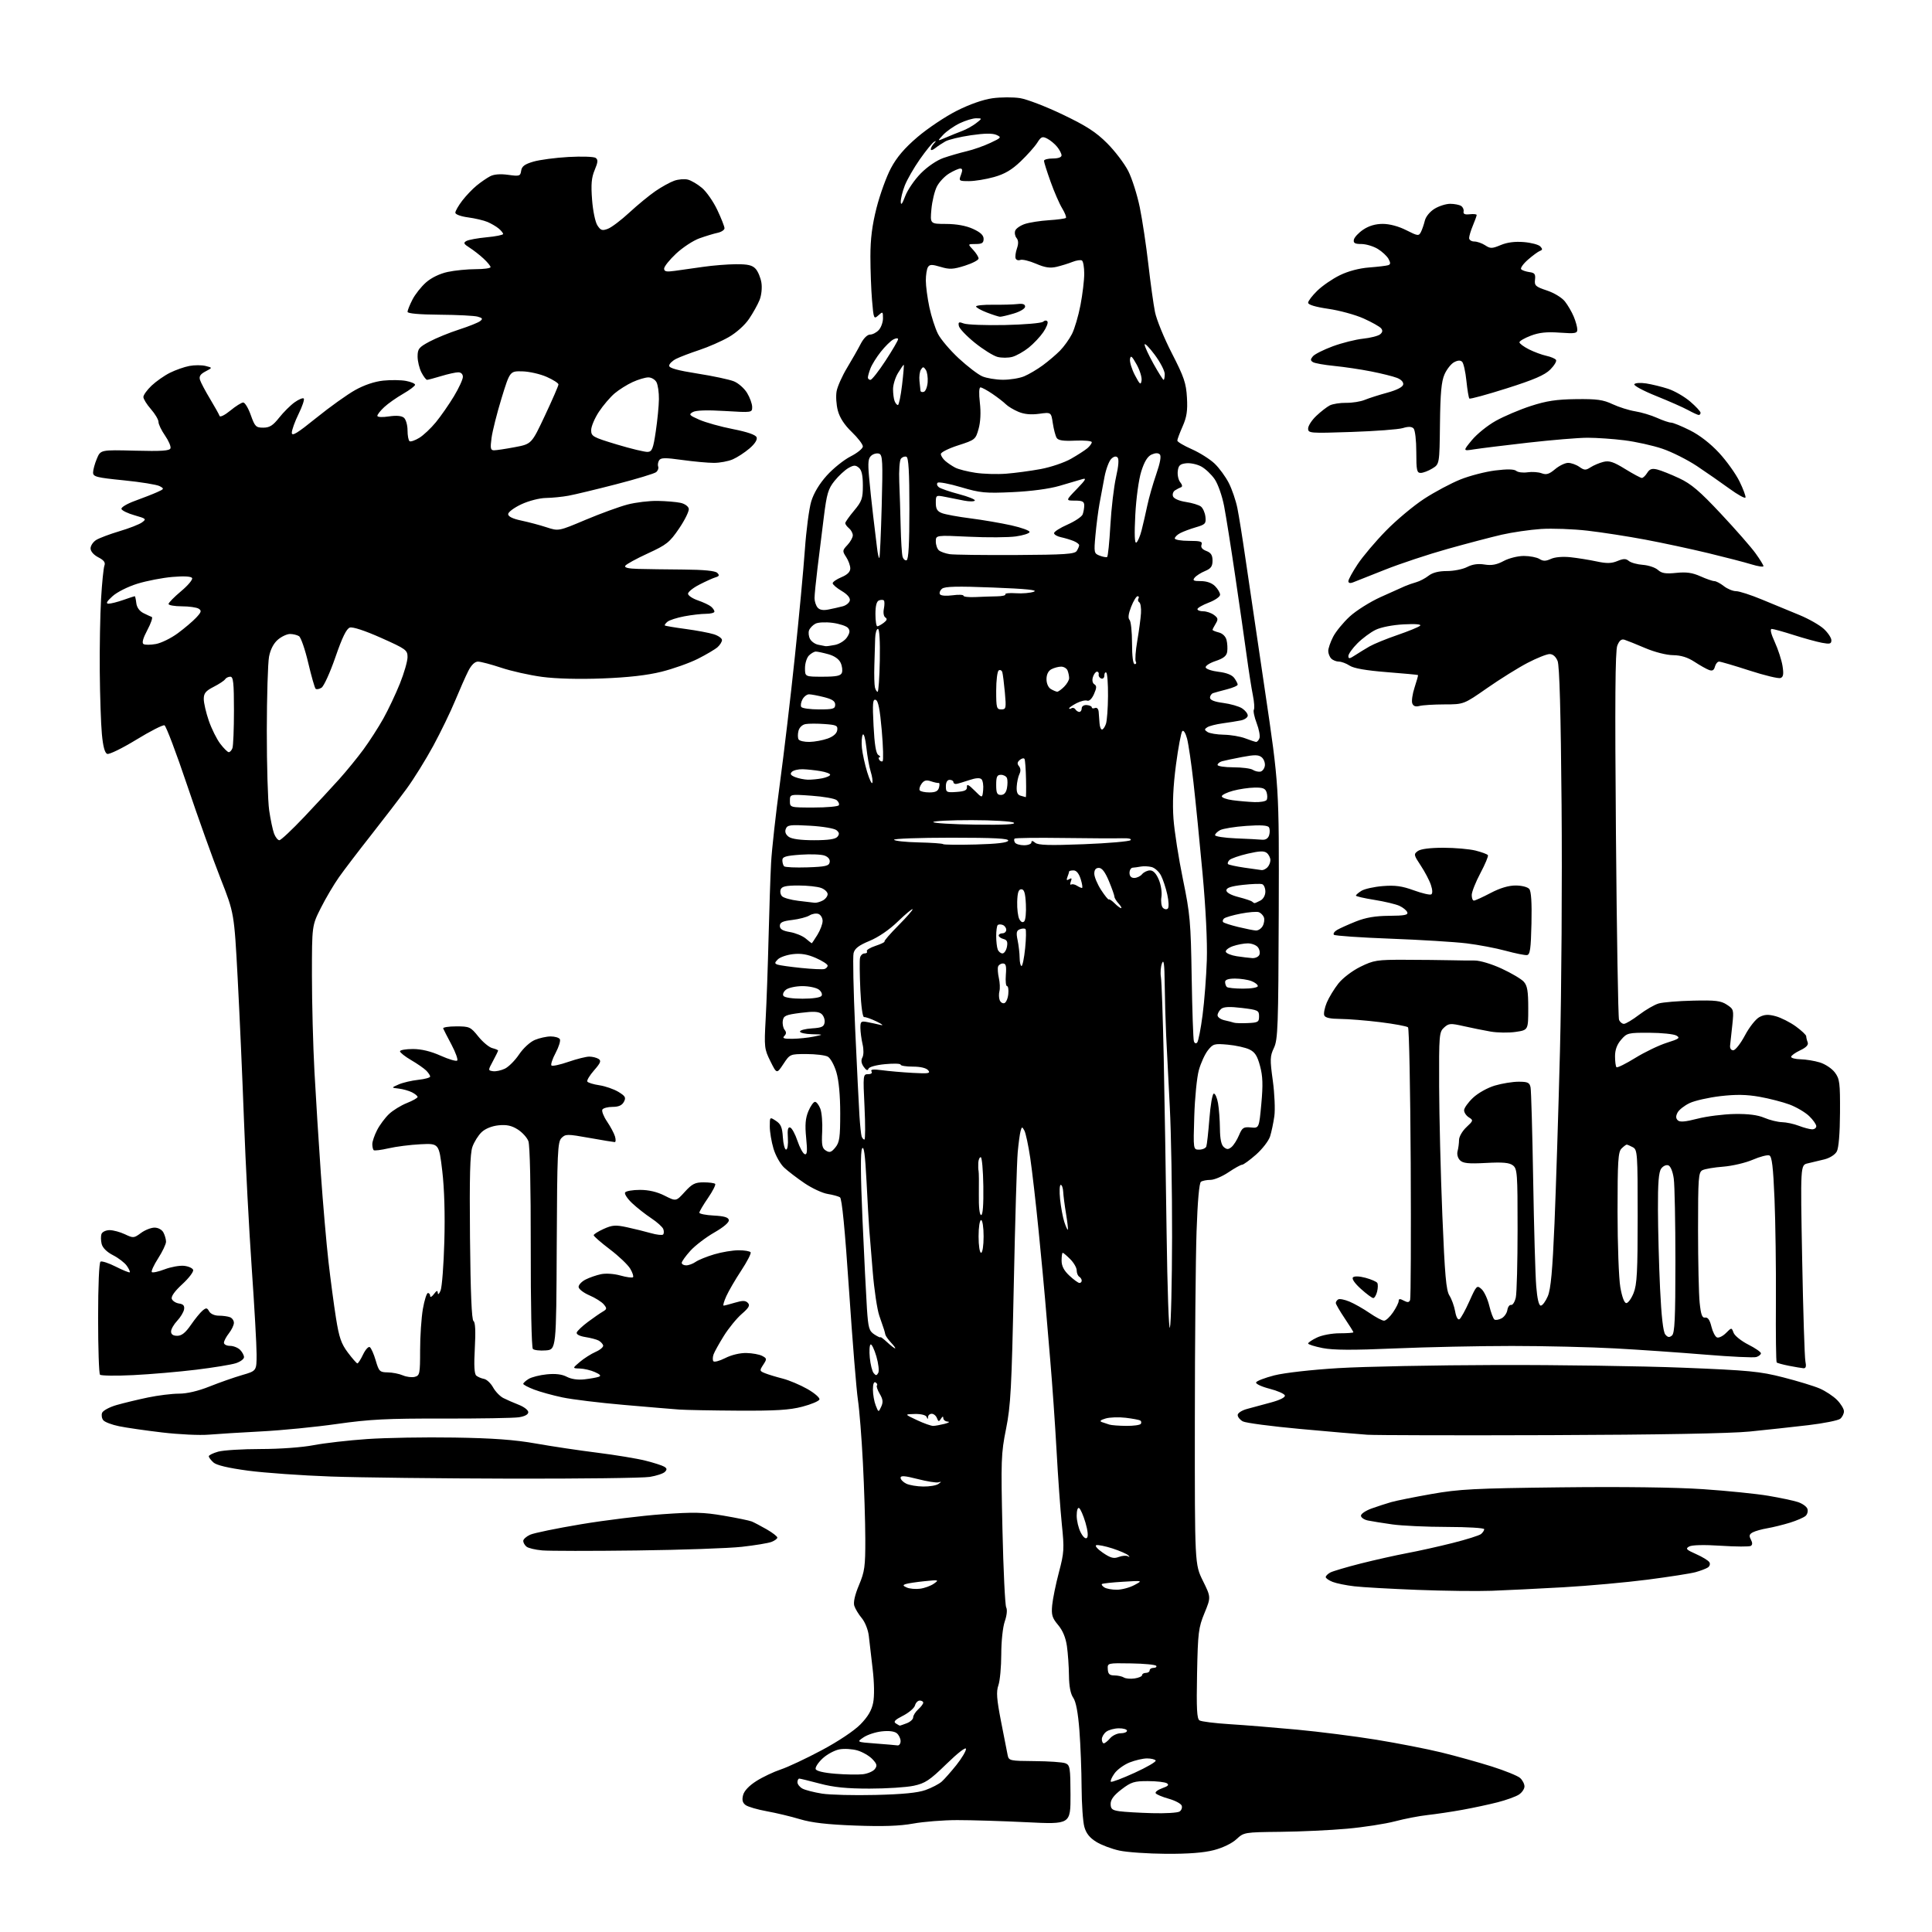 <?xml version="1.0" encoding="UTF-8" standalone="no"?>
<svg 
  version="1.1" 
  xmlns="http://www.w3.org/2000/svg" 
  xmlns:xlink="http://www.w3.org/1999/xlink" 
  xmlns:svg="http://www.w3.org/2000/svg"
  xmlns:rdf="http://www.w3.org/1999/02/22-rdf-syntax-ns#"
  xmlns:cc="http://creativecommons.org/ns#"
  xmlns:dc="http://purl.org/dc/elements/1.1/"
  viewBox="0 0 768 768"
  width="768"
  height="768"
>
<style>svg {background-color: white; }</style>"
<path stroke="none" fill="black" fill-rule="evenodd" d="M463.54,736.92C456.37,736.87 448.02,736.30 444.99,735.64C441.96,734.99 437.81,733.43 435.77,732.16C433.16,730.55 431.75,728.78 431.04,726.19C430.47,724.16 429.99,717.10 429.95,710.50C429.92,703.90 429.53,693.71 429.08,687.85C428.53,680.75 427.71,676.43 426.63,674.88C425.55,673.34 424.98,670.34 424.93,666.03C424.89,662.44 424.52,657.19 424.12,654.38C423.64,650.99 422.45,648.13 420.61,645.95C418.25,643.14 417.89,641.96 418.26,638.07C418.50,635.56 419.70,629.67 420.94,625.00C423.01,617.16 423.10,615.69 422.10,606.00C421.51,600.23 420.56,586.95 419.99,576.50C419.41,566.05 418.28,549.85 417.47,540.50C416.66,531.15 415.75,520.35 415.44,516.50C415.13,512.65 413.98,500.50 412.89,489.50C411.80,478.50 410.29,465.36 409.54,460.31C408.78,455.25 407.73,450.34 407.20,449.40C406.31,447.80 406.20,447.82 405.70,449.59C405.40,450.64 404.89,454.43 404.56,458.00C404.22,461.57 403.52,485.43 402.99,511.00C402.14,551.78 401.77,558.79 399.92,568.00C397.95,577.80 397.86,580.45 398.49,607.96C398.85,624.16 399.53,638.12 399.98,638.97C400.47,639.87 400.24,642.16 399.42,644.51C398.63,646.76 398.02,652.45 398.02,657.60C398.01,662.61 397.50,668.15 396.88,669.91C395.98,672.50 396.18,675.31 397.93,684.31C399.12,690.47 400.31,696.51 400.57,697.75C401.02,699.90 401.49,700.00 411.27,700.07C416.90,700.11 422.40,700.49 423.50,700.92C425.34,701.64 425.50,702.65 425.54,713.46C425.57,725.23 425.57,725.23 408.04,724.36C398.39,723.89 386.00,723.51 380.50,723.52C375.00,723.52 367.12,724.15 363.00,724.90C357.67,725.87 351.01,726.10 340.00,725.69C328.86,725.28 322.67,724.56 318.00,723.16C314.43,722.08 308.48,720.66 304.80,720.00C301.11,719.33 297.33,718.23 296.40,717.55C295.18,716.65 294.89,715.56 295.38,713.62C295.81,711.90 297.73,709.86 300.67,707.99C303.21,706.38 307.59,704.31 310.39,703.38C313.20,702.45 320.51,699.01 326.64,695.74C333.17,692.26 339.53,688.02 342.01,685.49C345.00,682.44 346.49,679.92 347.10,676.84C347.62,674.23 347.54,668.92 346.90,663.50C346.32,658.55 345.63,652.59 345.36,650.25C345.09,647.88 343.87,644.80 342.58,643.25C341.31,641.74 339.97,639.52 339.59,638.32C339.16,636.94 339.84,633.95 341.46,630.10C343.72,624.72 344.00,622.72 343.97,611.78C343.96,605.03 343.53,591.40 343.02,581.50C342.52,571.60 341.62,560.35 341.04,556.50C340.45,552.65 338.87,533.11 337.52,513.08C335.88,488.67 334.69,476.42 333.90,475.94C333.25,475.54 331.04,474.94 328.99,474.61C326.93,474.28 322.83,472.38 319.87,470.38C316.92,468.38 313.25,465.58 311.73,464.16C310.20,462.74 308.29,459.34 307.48,456.61C306.66,453.87 306.00,449.91 306.00,447.80C306.00,443.95 306.00,443.95 308.45,445.56C310.41,446.84 310.96,448.15 311.20,452.10C311.37,454.81 311.95,457.00 312.50,456.97C313.06,456.94 313.36,454.91 313.19,452.35C312.96,449.06 313.22,447.91 314.12,448.21C314.81,448.44 316.10,450.82 317.00,453.50C317.90,456.18 319.20,458.57 319.89,458.80C320.86,459.12 320.99,457.64 320.46,452.33C319.95,447.14 320.17,444.54 321.34,441.72C322.20,439.68 323.38,438.00 323.97,438.00C324.57,438.00 325.52,439.24 326.10,440.75C326.68,442.26 327.01,446.37 326.83,449.88C326.56,455.20 326.80,456.46 328.31,457.38C329.79,458.30 330.48,458.07 332.06,456.14C333.72,454.12 334.00,452.18 334.00,442.57C334.00,435.41 333.45,429.50 332.47,426.20C331.61,423.32 330.09,420.58 329.03,420.02C327.99,419.46 324.18,419.00 320.58,419.00C314.05,419.00 314.02,419.01 311.40,422.97C308.77,426.94 308.77,426.94 306.25,421.87C303.84,417.03 303.75,416.26 304.36,405.15C304.72,398.74 305.23,384.27 305.51,373.00C305.79,361.73 306.24,348.23 306.52,343.00C306.80,337.77 308.37,323.60 310.01,311.50C311.64,299.40 314.33,276.68 315.97,261.00C317.62,245.32 319.41,226.20 319.95,218.50C320.49,210.80 321.62,202.18 322.47,199.35C323.47,196.04 325.68,192.35 328.65,189.04C331.20,186.21 335.47,182.78 338.14,181.43C340.81,180.07 343.00,178.29 343.00,177.47C343.00,176.64 341.02,174.06 338.60,171.73C335.68,168.93 333.81,166.06 333.06,163.24C332.43,160.89 332.21,157.41 332.57,155.49C332.93,153.58 334.79,149.43 336.70,146.26C338.62,143.09 341.05,138.81 342.11,136.75C343.27,134.49 344.77,133.00 345.87,133.00C346.87,133.00 348.43,132.18 349.35,131.17C350.26,130.17 351.00,128.07 351.00,126.52C351.00,123.83 350.91,123.77 349.15,125.37C347.37,126.98 347.27,126.76 346.65,119.37C346.29,115.15 346.00,107.32 346.00,101.98C346.00,94.96 346.68,89.57 348.44,82.62C349.79,77.33 352.36,70.22 354.17,66.83C356.50,62.47 359.58,58.86 364.74,54.46C368.75,51.04 375.73,46.36 380.26,44.07C385.40,41.47 390.76,39.59 394.50,39.06C397.81,38.60 402.76,38.58 405.50,39.01C408.25,39.45 415.89,42.39 422.47,45.55C431.87,50.05 435.66,52.50 440.11,56.95C443.22,60.06 447.00,65.04 448.51,68.01C450.01,70.98 452.07,77.49 453.09,82.46C454.10,87.43 455.63,97.58 456.48,105.00C457.33,112.42 458.51,120.97 459.12,124.00C459.72,127.03 462.74,134.42 465.84,140.44C470.68,149.87 471.51,152.31 471.83,158.06C472.13,163.26 471.75,165.78 470.11,169.49C468.95,172.11 468.00,174.65 468.00,175.14C468.00,175.63 470.59,177.17 473.75,178.56C476.91,179.96 481.00,182.54 482.84,184.30C484.68,186.06 487.21,189.53 488.47,192.00C489.73,194.47 491.27,198.97 491.88,202.00C492.49,205.03 493.90,213.80 495.01,221.50C496.12,229.20 499.61,252.82 502.76,274.00C508.48,312.50 508.48,312.50 508.32,362.69C508.17,408.08 507.98,413.23 506.41,416.55C504.84,419.86 504.79,421.10 505.96,429.56C506.66,434.70 506.94,441.07 506.57,443.71C506.20,446.34 505.44,449.95 504.88,451.73C504.32,453.50 501.80,456.76 499.29,458.98C496.78,461.19 494.28,463.00 493.75,463.00C493.22,463.00 490.79,464.35 488.34,466.00C485.90,467.65 482.68,469.01 481.20,469.02C479.71,469.02 478.00,469.36 477.40,469.77C476.70,470.23 476.06,477.49 475.65,489.50C475.29,499.95 474.98,534.00 474.97,565.17C474.94,621.84 474.94,621.84 478.16,628.38C481.39,634.92 481.39,634.92 478.80,641.22C476.41,647.04 476.18,648.92 475.85,665.30C475.58,679.30 475.78,683.25 476.83,683.89C477.56,684.35 482.96,685.02 488.83,685.39C494.70,685.75 506.70,686.73 515.50,687.55C524.30,688.37 538.48,690.17 547.00,691.55C555.52,692.94 567.23,695.22 573.00,696.63C578.77,698.04 587.77,700.55 593.00,702.20C598.23,703.86 603.29,705.91 604.25,706.76C605.21,707.61 606.00,709.13 606.00,710.13C606.00,711.13 604.99,712.61 603.75,713.40C602.51,714.20 598.73,715.56 595.34,716.43C591.96,717.30 585.66,718.65 581.34,719.43C577.03,720.21 570.80,721.14 567.50,721.50C564.20,721.86 558.35,722.99 554.50,724.01C550.65,725.02 542.10,726.35 535.50,726.94C528.90,727.54 516.98,728.10 509.00,728.18C494.63,728.34 494.47,728.36 491.50,731.12C489.73,732.76 486.06,734.54 482.54,735.45C478.52,736.50 472.34,736.97 463.54,736.92zM458.00,720.76C463.23,720.91 468.13,720.62 468.90,720.11C469.66,719.61 470.04,718.55 469.74,717.76C469.43,716.96 467.10,715.73 464.57,715.02C462.03,714.31 459.70,713.33 459.40,712.84C459.10,712.35 460.28,711.45 462.02,710.84C464.34,710.03 464.83,709.51 463.85,708.88C463.11,708.41 459.72,708.02 456.33,708.02C450.87,708.00 449.65,708.38 445.83,711.30C442.80,713.61 441.50,715.34 441.50,717.05C441.50,719.09 442.09,719.58 445.00,720.00C446.93,720.27 452.77,720.62 458.00,720.76zM348.00,713.52C358.88,713.26 364.83,712.67 367.95,711.55C370.40,710.67 373.28,709.17 374.35,708.22C375.41,707.28 378.02,704.32 380.15,701.66C382.27,699.00 384.00,696.11 384.00,695.24C384.00,694.30 380.81,696.75 376.25,701.19C369.52,707.74 367.80,708.88 363.20,709.87C360.29,710.49 352.38,711.00 345.63,711.00C336.59,711.00 331.41,710.48 325.93,709.02C321.84,707.94 318.16,707.04 317.75,707.02C317.34,707.01 317.00,707.66 317.00,708.46C317.00,709.27 317.90,710.41 319.00,711.00C320.10,711.59 323.59,712.48 326.75,712.99C329.91,713.49 339.48,713.73 348.00,713.52zM451.01,704.72C455.91,702.49 459.68,700.29 459.40,699.83C459.11,699.37 457.57,699.00 455.96,699.00C454.35,699.00 451.23,699.73 449.01,700.61C446.79,701.50 444.09,703.46 443.02,704.98C441.94,706.49 441.30,707.96 441.59,708.26C441.88,708.55 446.12,706.96 451.01,704.72zM343.00,705.29C344.93,705.06 347.06,704.14 347.75,703.25C348.78,701.90 348.62,701.22 346.81,699.30C345.60,698.01 342.95,696.47 340.91,695.85C338.86,695.24 335.61,695.04 333.67,695.40C331.73,695.77 328.72,697.39 326.98,699.02C325.24,700.64 324.01,702.54 324.24,703.23C324.50,704.03 327.43,704.72 332.08,705.10C336.16,705.43 341.07,705.51 343.00,705.29zM356.75,693.82C357.44,693.92 358.00,693.16 358.00,692.12C358.00,691.09 357.32,689.68 356.49,688.99C355.54,688.21 353.32,687.93 350.51,688.25C348.04,688.52 344.78,689.59 343.26,690.63C340.50,692.50 340.50,692.50 348.00,693.07C352.12,693.38 356.06,693.72 356.75,693.82zM438.78,693.00C439.21,693.00 440.33,692.10 441.27,691.00C442.21,689.90 444.11,689.00 445.49,689.00C446.87,689.00 448.00,688.55 448.00,688.00C448.00,687.45 446.54,687.01 444.75,687.03C442.96,687.05 440.71,687.66 439.75,688.39C438.79,689.12 438.00,690.46 438.00,691.36C438.00,692.26 438.35,693.00 438.78,693.00zM357.68,685.98C357.79,685.99 359.02,685.56 360.43,685.02C361.85,684.49 363.00,683.43 363.00,682.68C363.00,681.93 363.90,680.50 365.00,679.50C366.10,678.50 367.00,677.31 367.00,676.85C367.00,676.38 366.38,676.00 365.62,676.00C364.86,676.00 364.01,676.86 363.73,677.92C363.45,678.98 361.31,680.82 358.96,682.02C355.74,683.66 355.04,684.41 356.10,685.08C356.87,685.57 357.58,685.98 357.68,685.98zM451.02,667.21C452.66,666.97 454.00,666.37 454.00,665.89C454.00,665.40 454.68,665.00 455.50,665.00C456.32,665.00 457.00,664.55 457.00,664.00C457.00,663.45 457.70,663.00 458.56,663.00C459.42,663.00 459.89,662.64 459.62,662.19C459.34,661.75 454.87,661.31 449.67,661.23C440.22,661.07 440.22,661.07 440.36,663.53C440.47,665.45 441.05,666.00 443.00,666.01C444.38,666.02 446.07,666.39 446.77,666.84C447.47,667.28 449.39,667.45 451.02,667.21zM593.00,632.36C587.23,632.57 573.89,632.41 563.37,632.00C552.85,631.59 541.60,630.96 538.37,630.58C535.14,630.21 531.26,629.42 529.75,628.83C528.24,628.24 527.00,627.38 527.00,626.91C527.00,626.45 527.82,625.63 528.81,625.10C529.81,624.57 535.24,622.96 540.87,621.53C546.50,620.11 554.80,618.25 559.31,617.40C563.81,616.56 572.00,614.74 577.49,613.35C582.99,611.97 588.05,610.37 588.74,609.80C589.43,609.22 590.00,608.36 590.00,607.88C590.00,607.39 583.36,606.99 575.25,606.98C567.14,606.97 557.35,606.52 553.50,605.98C549.65,605.44 545.26,604.73 543.75,604.42C542.24,604.10 541.00,603.24 541.00,602.50C541.00,601.77 542.91,600.48 545.25,599.64C547.59,598.81 551.08,597.67 553.00,597.12C554.92,596.56 562.12,595.12 569.00,593.90C580.06,591.95 585.99,591.64 620.50,591.24C644.97,590.96 666.02,591.23 677.00,591.97C686.62,592.62 698.33,593.81 703.00,594.61C707.67,595.40 712.92,596.51 714.66,597.08C716.40,597.64 718.10,598.83 718.45,599.73C718.79,600.62 718.49,601.90 717.79,602.56C717.08,603.22 714.25,604.45 711.50,605.30C708.75,606.14 704.71,607.14 702.52,607.51C700.33,607.88 697.74,608.61 696.76,609.13C695.37,609.87 695.20,610.50 695.99,611.98C696.68,613.28 696.67,614.08 695.97,614.52C695.39,614.87 690.05,614.85 684.09,614.46C677.35,614.02 672.58,614.14 671.46,614.76C669.92,615.62 670.30,616.04 674.21,617.77C676.70,618.87 679.08,620.32 679.50,621.00C679.92,621.69 679.65,622.61 678.88,623.11C678.12,623.60 675.92,624.43 674.00,624.96C672.08,625.49 663.52,626.82 655.00,627.93C646.48,629.03 631.40,630.40 621.50,630.96C611.60,631.52 598.77,632.15 593.00,632.36zM365.74,631.54C367.52,631.31 369.99,630.41 371.24,629.53C373.38,628.02 373.19,627.97 367.50,628.55C364.20,628.89 360.82,629.40 360.00,629.69C358.81,630.11 358.91,630.39 360.50,631.08C361.60,631.56 363.96,631.77 365.74,631.54zM444.00,631.94C445.93,631.93 449.04,631.10 450.91,630.10C454.33,628.28 454.33,628.28 446.41,628.77C442.06,629.03 438.29,629.44 438.03,629.68C437.77,629.92 438.22,630.53 439.03,631.04C439.84,631.55 442.07,631.96 444.00,631.94zM444.71,618.92C446.06,618.41 447.69,618.28 448.33,618.64C449.12,619.08 449.17,618.96 448.50,618.27C447.95,617.71 445.14,616.48 442.25,615.54C439.36,614.60 436.45,614.02 435.78,614.24C435.12,614.46 436.30,615.81 438.41,617.25C441.49,619.34 442.74,619.67 444.71,618.92zM253.00,616.34C235.12,616.57 218.26,616.55 215.53,616.31C212.79,616.07 209.98,615.40 209.28,614.81C208.57,614.23 208.00,613.21 208.00,612.54C208.00,611.87 209.23,610.76 210.73,610.08C212.23,609.39 221.35,607.52 230.98,605.91C240.62,604.30 255.16,602.51 263.30,601.93C275.82,601.04 279.57,601.12 287.62,602.50C292.86,603.39 297.90,604.43 298.83,604.81C299.76,605.19 302.43,606.60 304.76,607.93C307.09,609.27 309.00,610.75 309.00,611.21C309.00,611.67 307.95,612.45 306.66,612.94C305.38,613.43 300.09,614.30 294.91,614.88C289.74,615.46 270.88,616.12 253.00,616.34zM432.09,611.31C432.65,610.75 432.41,608.37 431.48,605.24C430.64,602.40 429.51,599.82 428.97,599.48C428.41,599.14 428.00,600.40 428.00,602.49C428.00,604.48 428.71,607.48 429.59,609.16C430.55,611.03 431.53,611.87 432.09,611.31zM367.00,590.92C369.48,590.95 372.18,590.49 373.00,589.91C374.33,588.97 374.33,588.89 373.00,589.26C372.18,589.48 368.46,588.89 364.75,587.93C359.62,586.62 358.00,586.50 358.00,587.45C358.00,588.13 359.01,589.18 360.25,589.78C361.49,590.38 364.52,590.89 367.00,590.92zM203.00,587.78C175.22,587.72 143.05,587.35 131.50,586.94C119.95,586.53 105.14,585.48 98.59,584.61C90.71,583.55 86.05,582.45 84.84,581.35C83.83,580.44 83.00,579.33 83.00,578.89C83.00,578.45 84.69,577.63 86.75,577.05C88.81,576.48 96.42,576.01 103.66,576.01C111.29,576.00 120.12,575.36 124.66,574.48C128.97,573.65 138.57,572.55 146.00,572.04C153.43,571.53 168.95,571.26 180.50,571.45C195.98,571.69 204.52,572.32 213.00,573.82C219.32,574.94 230.35,576.59 237.50,577.48C244.65,578.38 253.23,579.79 256.56,580.63C259.89,581.46 263.27,582.55 264.05,583.03C265.16,583.72 265.21,584.19 264.29,585.11C263.63,585.77 260.94,586.66 258.30,587.09C255.66,587.53 230.78,587.84 203.00,587.78zM83.00,570.30C79.42,570.61 71.10,570.21 64.50,569.43C57.90,568.65 50.17,567.54 47.33,566.95C44.48,566.37 41.66,565.30 41.06,564.57C40.46,563.85 40.25,562.52 40.59,561.62C40.94,560.73 43.53,559.33 46.36,558.52C49.19,557.71 54.79,556.36 58.82,555.52C62.84,554.68 68.39,554.00 71.15,554.00C74.34,554.00 78.78,552.96 83.33,551.14C87.28,549.56 93.09,547.53 96.25,546.61C102.00,544.94 102.00,544.94 102.00,538.35C102.00,534.72 101.13,519.32 100.07,504.13C99.01,488.93 97.62,462.55 96.99,445.50C96.36,428.45 95.23,402.91 94.47,388.74C93.09,362.98 93.09,362.98 87.68,349.24C84.70,341.68 78.72,324.98 74.39,312.13C70.07,299.27 66.01,288.56 65.38,288.32C64.76,288.08 59.70,290.66 54.15,294.06C48.59,297.45 43.41,299.99 42.62,299.68C41.65,299.31 40.96,296.76 40.50,291.81C40.12,287.79 39.74,276.62 39.66,267.00C39.57,257.37 39.81,244.32 40.18,238.00C40.55,231.68 41.15,225.74 41.51,224.82C41.98,223.60 41.31,222.69 39.08,221.54C37.24,220.59 36.00,219.17 36.00,218.00C36.00,216.92 37.01,215.41 38.25,214.64C39.49,213.87 43.65,212.31 47.50,211.16C51.35,210.02 55.38,208.45 56.45,207.66C58.28,206.32 58.10,206.15 53.53,204.85C50.85,204.10 48.49,202.96 48.28,202.33C48.06,201.69 50.45,200.26 53.70,199.08C56.89,197.92 60.84,196.38 62.47,195.64C65.30,194.38 65.35,194.26 63.44,193.24C62.34,192.65 55.94,191.61 49.22,190.94C38.33,189.85 37.00,189.51 37.00,187.83C37.00,186.79 37.67,184.33 38.49,182.37C39.98,178.80 39.98,178.80 53.66,179.15C64.24,179.42 67.43,179.21 67.77,178.20C68.01,177.48 67.03,175.21 65.60,173.14C64.17,171.08 63.00,168.64 63.00,167.73C63.00,166.82 61.65,164.53 60.00,162.65C58.35,160.77 57.00,158.60 57.00,157.81C57.00,157.03 58.46,155.00 60.25,153.30C62.04,151.61 65.32,149.30 67.55,148.19C69.77,147.08 73.26,145.85 75.29,145.47C77.32,145.09 80.23,145.09 81.74,145.48C84.50,146.17 84.50,146.17 81.70,147.64C79.63,148.73 79.06,149.61 79.51,151.04C79.85,152.10 81.65,155.50 83.52,158.60C85.38,161.70 87.08,164.73 87.28,165.34C87.48,165.95 89.38,165.01 91.55,163.22C93.70,161.45 96.01,160.00 96.69,160.00C97.36,160.00 98.72,162.25 99.69,165.00C101.32,169.58 101.74,170.00 104.65,170.00C107.16,170.00 108.49,169.17 110.98,166.02C112.72,163.83 115.48,161.08 117.13,159.91C118.77,158.74 120.40,158.07 120.75,158.42C121.10,158.77 120.18,161.53 118.69,164.55C117.21,167.57 116.00,170.93 116.00,172.01C116.00,173.56 118.06,172.31 125.75,166.10C131.11,161.77 138.06,156.80 141.20,155.05C144.80,153.04 148.91,151.66 152.35,151.30C155.35,150.99 159.42,151.04 161.40,151.42C163.38,151.79 165.00,152.48 165.00,152.95C165.00,153.42 162.86,155.04 160.25,156.54C157.64,158.04 154.26,160.41 152.75,161.82C151.24,163.22 150.00,164.79 150.00,165.30C150.00,165.83 151.94,165.94 154.56,165.54C157.57,165.09 159.62,165.27 160.56,166.05C161.35,166.71 162.00,168.96 162.00,171.06C162.00,173.16 162.37,175.11 162.82,175.39C163.27,175.67 165.00,175.07 166.66,174.06C168.33,173.05 171.30,170.24 173.28,167.83C175.26,165.41 178.48,160.78 180.44,157.53C182.40,154.28 184.00,150.80 184.00,149.81C184.00,148.72 183.27,148.00 182.16,148.00C181.15,148.00 178.11,148.67 175.41,149.49C172.71,150.31 170.17,150.98 169.78,150.99C169.38,151.00 168.36,149.67 167.53,148.05C166.69,146.43 166.00,143.57 166.00,141.71C166.00,138.69 166.52,138.04 170.75,135.78C173.36,134.39 178.65,132.23 182.50,130.99C186.35,129.75 190.12,128.24 190.88,127.63C192.01,126.74 191.82,126.41 189.88,125.87C188.57,125.50 181.76,125.15 174.75,125.10C166.65,125.04 162.00,124.62 162.00,123.96C162.00,123.39 162.87,121.21 163.94,119.12C165.01,117.02 167.45,113.94 169.36,112.26C171.50,110.38 174.82,108.78 177.97,108.10C180.79,107.49 185.78,107.00 189.05,107.00C192.32,107.00 195.00,106.63 195.00,106.19C195.00,105.74 193.76,104.22 192.25,102.82C190.74,101.41 188.23,99.45 186.67,98.46C184.32,96.97 184.10,96.52 185.40,95.80C186.25,95.32 189.88,94.66 193.47,94.32C197.06,93.99 200.00,93.40 200.00,93.01C200.00,92.63 199.21,91.65 198.25,90.85C197.29,90.04 195.28,88.87 193.79,88.23C192.30,87.60 188.81,86.78 186.04,86.41C183.18,86.03 181.00,85.23 181.00,84.55C181.00,83.89 182.24,81.74 183.75,79.76C185.26,77.79 187.85,75.08 189.50,73.74C191.15,72.39 193.55,70.74 194.84,70.07C196.35,69.27 198.89,69.07 202.01,69.50C206.51,70.12 206.86,70.01 207.17,67.87C207.42,66.12 208.56,65.27 212.00,64.26C214.47,63.53 220.78,62.69 226.00,62.40C231.22,62.11 236.07,62.27 236.77,62.76C237.79,63.47 237.71,64.44 236.40,67.57C235.12,70.62 234.89,73.27 235.36,79.39C235.69,83.81 236.63,88.32 237.49,89.62C238.79,91.61 239.39,91.80 241.66,90.94C243.11,90.39 246.94,87.49 250.17,84.50C253.40,81.51 258.06,77.68 260.53,75.98C263.00,74.28 266.38,72.42 268.03,71.84C269.68,71.26 272.12,71.06 273.44,71.40C274.76,71.73 277.29,73.22 279.06,74.71C280.83,76.20 283.57,80.13 285.14,83.46C286.71,86.78 288.00,90.05 288.00,90.73C288.00,91.41 286.76,92.23 285.25,92.55C283.74,92.87 280.49,93.86 278.03,94.74C275.57,95.62 271.41,98.35 268.78,100.80C266.15,103.26 264.00,105.95 264.00,106.77C264.00,107.95 264.89,108.14 268.25,107.67C270.59,107.35 275.65,106.63 279.50,106.08C283.35,105.52 289.24,105.05 292.60,105.03C297.31,105.01 299.07,105.42 300.39,106.88C301.32,107.91 302.35,110.38 302.67,112.36C303.00,114.41 302.69,117.37 301.95,119.23C301.23,121.03 299.35,124.42 297.76,126.76C296.09,129.24 292.71,132.27 289.69,134.00C286.84,135.64 281.57,137.95 278.00,139.13C274.43,140.31 270.26,141.90 268.75,142.66C267.24,143.43 266.00,144.65 266.00,145.39C266.00,146.33 269.40,147.26 277.25,148.50C283.44,149.47 289.95,150.86 291.73,151.58C293.50,152.29 295.86,154.37 296.97,156.19C298.08,158.01 298.99,160.52 299.00,161.77C299.00,164.03 298.95,164.03 288.16,163.38C281.06,162.95 276.67,163.09 275.41,163.80C273.70,164.77 273.96,165.08 278.00,166.85C280.48,167.94 286.48,169.62 291.34,170.57C297.11,171.71 300.38,172.84 300.76,173.83C301.13,174.78 300.08,176.43 297.92,178.28C296.04,179.89 293.05,181.84 291.28,182.60C289.51,183.37 286.14,184.00 283.78,184.00C281.43,184.00 275.75,183.48 271.16,182.84C264.36,181.89 262.67,181.92 262.00,183.00C261.55,183.72 261.39,184.85 261.64,185.50C261.89,186.15 261.51,187.14 260.80,187.70C260.08,188.27 252.97,190.42 245.00,192.48C237.03,194.54 228.47,196.60 226.00,197.05C223.53,197.51 219.47,197.91 217.00,197.95C214.46,197.99 210.21,199.08 207.25,200.46C204.36,201.81 202.00,203.57 202.00,204.37C202.00,205.33 203.81,206.22 207.25,206.94C210.14,207.55 214.65,208.75 217.27,209.61C222.04,211.17 222.04,211.17 232.79,206.63C238.71,204.14 246.22,201.40 249.48,200.55C252.75,199.70 258.14,199.05 261.46,199.12C264.78,199.18 268.84,199.52 270.49,199.88C272.16,200.23 273.62,201.26 273.80,202.22C273.98,203.15 272.26,206.68 269.97,210.05C266.19,215.61 265.02,216.54 257.52,219.99C252.97,222.08 248.94,224.29 248.56,224.90C248.10,225.65 249.75,226.05 253.69,226.15C256.89,226.24 264.99,226.35 271.70,226.40C279.83,226.47 284.30,226.91 285.12,227.72C286.07,228.67 285.92,229.06 284.42,229.50C283.36,229.82 280.48,231.12 278.00,232.40C275.52,233.67 273.50,235.30 273.50,236.01C273.50,236.72 275.25,237.91 277.39,238.65C279.54,239.39 281.90,240.50 282.64,241.12C283.39,241.74 284.00,242.64 284.00,243.12C284.00,243.61 282.49,244.00 280.64,244.00C278.79,244.00 274.89,244.45 271.99,245.00C269.08,245.55 266.08,246.52 265.33,247.15C264.57,247.77 264.11,248.44 264.29,248.63C264.48,248.82 268.21,249.45 272.57,250.03C276.93,250.62 281.96,251.56 283.75,252.13C285.54,252.69 287.00,253.73 287.00,254.42C287.00,255.12 286.21,256.39 285.25,257.25C284.29,258.11 280.77,260.19 277.43,261.88C274.09,263.56 267.57,265.88 262.93,267.03C257.22,268.45 249.66,269.30 239.50,269.69C230.17,270.05 221.10,269.81 215.50,269.07C210.55,268.41 203.23,266.77 199.23,265.43C195.23,264.10 191.08,263.00 190.00,263.00C188.74,263.00 187.36,264.34 186.14,266.75C185.10,268.81 182.76,274.10 180.94,278.50C179.13,282.90 175.20,291.00 172.22,296.50C169.23,302.00 164.48,309.65 161.66,313.50C158.84,317.35 152.45,325.68 147.48,332.00C142.50,338.32 136.77,345.84 134.75,348.70C132.73,351.56 129.48,357.06 127.54,360.92C124.00,367.95 124.00,367.95 124.00,387.73C124.00,398.60 124.45,415.82 125.00,426.00C125.55,436.18 126.69,454.40 127.54,466.50C128.39,478.60 129.76,494.35 130.57,501.50C131.39,508.65 132.73,518.75 133.56,523.95C134.79,531.69 135.65,534.16 138.28,537.66C140.05,540.01 141.75,541.95 142.06,541.97C142.38,541.99 143.39,540.40 144.32,538.45C145.26,536.49 146.46,535.16 146.99,535.50C147.53,535.83 148.59,538.21 149.35,540.80C150.64,545.19 150.96,545.50 154.12,545.54C155.98,545.57 158.69,546.10 160.14,546.73C161.60,547.36 163.73,547.62 164.89,547.32C166.86,546.80 167.00,546.10 167.00,536.72C167.00,531.19 167.50,523.81 168.10,520.33C168.71,516.85 169.61,514.00 170.10,514.00C170.60,514.00 171.00,514.54 171.00,515.19C171.00,515.85 171.66,515.51 172.47,514.44C173.60,512.94 173.96,512.84 174.03,514.00C174.08,514.83 174.58,514.38 175.14,513.00C175.70,511.62 176.37,502.85 176.63,493.50C176.94,482.74 176.63,472.46 175.81,465.50C174.50,454.50 174.50,454.50 167.15,454.86C163.11,455.06 157.39,455.79 154.43,456.48C151.48,457.16 148.82,457.49 148.53,457.20C148.24,456.90 148.00,455.82 148.00,454.79C148.00,453.76 148.86,451.25 149.91,449.21C150.96,447.17 153.10,444.30 154.66,442.83C156.22,441.36 159.41,439.40 161.75,438.47C164.09,437.54 166.00,436.46 166.00,436.06C166.00,435.66 164.99,434.83 163.75,434.20C162.51,433.58 160.15,432.92 158.50,432.73C155.50,432.39 155.50,432.39 158.50,431.07C160.15,430.35 163.64,429.53 166.25,429.25C168.86,428.97 171.00,428.38 171.00,427.94C171.00,427.50 170.29,426.44 169.43,425.57C168.57,424.71 165.87,422.83 163.43,421.41C160.99,419.98 159.00,418.40 159.00,417.90C159.00,417.41 161.31,417.00 164.12,417.00C167.51,417.00 171.25,417.90 175.15,419.65C178.39,421.10 181.36,421.97 181.75,421.59C182.13,421.20 181.11,418.36 179.48,415.27C177.84,412.19 176.35,409.29 176.17,408.83C175.98,408.38 178.32,408.00 181.37,408.00C186.63,408.00 187.07,408.20 190.14,412.03C191.92,414.24 194.42,416.32 195.69,416.64C196.96,416.96 198.00,417.39 198.00,417.61C198.00,417.83 197.09,419.69 195.98,421.75C193.97,425.49 193.97,425.50 195.96,425.82C197.05,425.99 199.18,425.54 200.69,424.82C202.20,424.09 204.74,421.54 206.35,419.14C208.01,416.67 210.72,414.18 212.61,413.39C214.44,412.63 217.27,412.00 218.91,412.00C220.54,412.00 222.18,412.48 222.54,413.07C222.91,413.66 222.16,416.11 220.88,418.52C219.60,420.92 218.85,423.19 219.21,423.55C219.57,423.91 222.60,423.26 225.94,422.10C229.28,420.95 233.02,420.01 234.25,420.02C235.49,420.02 237.14,420.44 237.93,420.93C239.08,421.67 238.75,422.52 236.15,425.48C234.40,427.48 233.19,429.49 233.47,429.94C233.75,430.40 235.91,431.06 238.27,431.41C240.63,431.77 244.03,432.95 245.82,434.03C248.60,435.73 248.91,436.30 248.00,438.01C247.25,439.40 245.90,440.00 243.52,440.00C241.65,440.00 239.82,440.48 239.46,441.06C239.10,441.64 239.93,443.78 241.30,445.81C242.68,447.84 244.10,450.51 244.47,451.75C244.83,452.99 244.79,454.00 244.37,454.00C243.96,454.00 239.41,453.25 234.26,452.33C225.47,450.76 224.81,450.76 223.21,452.37C221.66,453.91 221.48,457.93 221.31,495.29C221.12,536.50 221.12,536.50 216.92,536.81C214.62,536.99 212.32,536.72 211.82,536.22C211.31,535.71 210.94,518.20 210.98,495.77C211.01,471.81 210.65,455.20 210.04,453.62C209.50,452.18 207.58,450.08 205.77,448.95C203.36,447.43 201.37,447.01 198.19,447.33C195.55,447.60 192.94,448.65 191.47,450.03C190.14,451.28 188.49,453.92 187.79,455.90C186.84,458.60 186.60,467.64 186.83,491.98C187.04,513.85 187.50,524.69 188.22,525.14C188.94,525.58 189.12,529.17 188.75,535.86C188.36,542.85 188.54,546.20 189.35,546.85C189.98,547.36 191.36,547.95 192.42,548.14C193.47,548.34 195.08,549.85 196.00,551.50C196.91,553.15 198.75,555.06 200.08,555.74C201.41,556.42 204.19,557.64 206.25,558.44C208.31,559.24 210.00,560.56 210.00,561.36C210.00,562.28 208.62,563.03 206.25,563.39C204.19,563.70 190.57,563.93 176.00,563.90C153.84,563.85 146.96,564.20 134.00,566.04C125.47,567.26 111.97,568.59 104.00,569.00C96.03,569.42 86.58,570.00 83.00,570.30zM616.50,570.49C579.65,570.62 546.80,570.54 543.50,570.33C540.20,570.11 528.19,569.07 516.81,568.03C505.43,566.99 495.20,565.64 494.06,565.03C492.93,564.43 492.00,563.29 492.00,562.50C492.00,561.70 493.64,560.64 495.75,560.07C497.81,559.52 502.12,558.35 505.32,557.48C508.89,556.51 510.98,555.44 510.75,554.70C510.53,554.04 507.79,552.84 504.66,552.04C501.53,551.24 499.12,550.11 499.31,549.54C499.49,548.97 502.76,547.71 506.57,546.73C510.55,545.72 521.37,544.49 532.00,543.85C542.17,543.23 570.52,542.67 595.00,542.61C619.48,542.55 652.77,543.03 669.00,543.68C695.34,544.74 699.61,545.15 708.88,547.53C714.59,548.99 721.12,550.98 723.38,551.96C725.65,552.94 728.74,554.98 730.25,556.50C731.76,558.03 733.00,560.06 733.00,561.01C733.00,561.97 732.34,563.31 731.53,563.98C730.72,564.65 724.98,565.80 718.78,566.53C712.57,567.26 702.10,568.40 695.50,569.06C687.82,569.82 659.40,570.34 616.50,570.49zM371.00,566.82C371.82,566.79 373.85,566.42 375.50,566.00C377.15,565.58 377.71,565.18 376.75,565.12C375.79,565.05 374.99,564.44 374.98,563.75C374.97,562.90 374.67,562.98 374.04,563.97C373.24,565.23 373.01,565.20 372.45,563.72C372.08,562.77 371.16,562.00 370.39,562.00C369.63,562.00 368.96,562.56 368.92,563.25C368.86,564.25 368.74,564.25 368.34,563.25C368.04,562.51 366.13,562.03 363.67,562.08C359.50,562.17 359.50,562.17 364.50,564.52C367.25,565.82 370.18,566.85 371.00,566.82zM447.74,566.81C450.61,566.84 453.21,566.47 453.50,566.00C453.79,565.52 453.69,564.93 453.27,564.67C452.84,564.41 450.25,563.92 447.50,563.59C444.75,563.26 441.15,563.38 439.50,563.87C437.48,564.46 436.99,564.93 438.00,565.30C438.82,565.60 440.18,566.05 441.00,566.30C441.82,566.56 444.86,566.79 447.74,566.81zM293.50,560.76C283.05,560.70 272.48,560.50 270.00,560.32C267.52,560.14 257.62,559.31 248.00,558.47C238.38,557.64 227.38,556.30 223.57,555.49C219.76,554.69 214.70,553.29 212.32,552.38C209.95,551.47 208.00,550.45 208.00,550.10C208.00,549.76 208.96,548.88 210.12,548.16C211.29,547.43 214.55,546.60 217.37,546.32C220.85,545.98 223.41,546.29 225.32,547.30C227.10,548.23 229.70,548.61 232.32,548.31C234.62,548.05 237.18,547.59 238.00,547.30C239.07,546.92 238.63,546.38 236.50,545.43C234.85,544.69 232.15,544.05 230.50,544.01C227.50,543.93 227.50,543.93 230.50,541.38C232.15,539.98 234.99,538.17 236.82,537.37C238.64,536.57 239.97,535.40 239.76,534.78C239.55,534.15 238.73,533.30 237.94,532.88C237.15,532.45 234.78,531.83 232.69,531.50C230.37,531.13 229.03,530.42 229.26,529.69C229.48,529.04 231.47,527.15 233.68,525.50C235.90,523.85 238.56,522.00 239.60,521.40C241.29,520.41 241.33,520.10 240.01,518.51C239.19,517.53 236.61,515.90 234.26,514.90C231.92,513.89 230.00,512.39 230.00,511.56C230.00,510.73 231.24,509.42 232.75,508.65C234.26,507.87 237.01,506.92 238.85,506.52C240.80,506.10 244.06,506.32 246.63,507.04C249.06,507.72 251.31,508.02 251.63,507.71C251.94,507.39 251.44,505.87 250.52,504.32C249.60,502.77 245.96,499.30 242.42,496.62C238.89,493.94 236.00,491.42 236.00,491.02C236.00,490.63 237.79,489.50 239.98,488.51C243.40,486.97 244.69,486.87 249.23,487.85C252.13,488.48 256.40,489.53 258.72,490.19C261.04,490.85 263.23,491.10 263.59,490.74C263.95,490.38 263.98,489.40 263.66,488.56C263.34,487.72 261.19,485.79 258.89,484.27C256.59,482.75 253.16,480.05 251.28,478.28C249.39,476.50 248.14,474.59 248.48,474.03C248.83,473.46 251.49,473.00 254.39,473.00C257.91,473.00 261.17,473.77 264.21,475.30C268.75,477.60 268.75,477.60 272.20,473.80C275.10,470.61 276.30,470.00 279.66,470.00C281.86,470.00 283.94,470.27 284.28,470.61C284.61,470.94 283.33,473.47 281.44,476.22C279.55,478.97 278.00,481.60 278.00,482.06C278.00,482.52 280.58,483.04 283.74,483.20C287.90,483.42 289.55,483.91 289.73,485.00C289.88,485.92 287.62,487.84 283.91,489.96C280.58,491.87 276.31,495.13 274.42,497.22C272.54,499.30 271.00,501.45 271.00,502.00C271.00,502.55 271.80,503.00 272.78,503.00C273.76,503.00 275.45,502.37 276.54,501.61C277.63,500.84 280.96,499.49 283.94,498.61C286.92,497.72 291.28,497.00 293.62,497.00C295.97,497.00 298.11,497.37 298.39,497.82C298.66,498.26 296.98,501.53 294.65,505.07C292.32,508.60 289.65,513.19 288.72,515.25C287.79,517.31 287.31,519.00 287.65,519.00C287.99,519.00 290.02,518.47 292.17,517.83C295.21,516.92 296.33,516.94 297.28,517.91C298.24,518.89 297.73,519.82 294.84,522.33C292.83,524.07 289.65,527.98 287.76,531.00C285.88,534.02 284.04,537.33 283.67,538.34C283.30,539.35 283.24,540.59 283.55,541.08C283.86,541.58 285.97,541.03 288.26,539.87C290.72,538.61 294.14,537.79 296.70,537.84C299.06,537.89 301.90,538.41 303.00,539.00C304.88,540.00 304.90,540.22 303.40,542.51C301.88,544.84 301.91,545.00 304.15,545.89C305.44,546.41 308.58,547.36 311.13,548.01C313.68,548.66 318.09,550.53 320.95,552.15C323.80,553.78 325.96,555.65 325.74,556.31C325.53,556.96 322.47,558.26 318.93,559.18C313.90,560.50 308.35,560.84 293.50,560.76zM350.29,559.19C351.12,557.39 350.99,556.25 349.71,554.08C348.80,552.54 348.30,551.04 348.59,550.74C348.89,550.44 348.65,549.90 348.07,549.54C347.39,549.12 347.00,550.16 347.00,552.38C347.00,554.30 347.50,557.14 348.11,558.68C349.22,561.50 349.22,561.50 350.29,559.19zM53.00,546.63C46.12,546.97 40.16,546.89 39.75,546.46C39.34,546.02 39.00,535.87 39.00,523.89C39.00,511.02 39.39,501.87 39.96,501.52C40.49,501.20 43.24,502.10 46.06,503.53C48.89,504.96 51.37,505.96 51.58,505.76C51.78,505.55 51.26,504.39 50.41,503.18C49.56,501.96 47.10,500.07 44.95,498.97C42.50,497.73 40.80,496.04 40.41,494.49C40.07,493.12 40.04,491.33 40.36,490.50C40.68,489.68 42.12,489.00 43.57,489.00C45.01,489.00 47.76,489.74 49.66,490.64C52.98,492.22 53.24,492.20 56.02,490.14C57.61,488.96 60.05,488.00 61.42,488.00C62.88,488.00 64.36,488.81 64.96,489.93C65.53,491.00 66.00,492.65 66.00,493.60C66.00,494.55 64.59,497.52 62.87,500.20C61.15,502.88 60.02,505.35 60.35,505.68C60.68,506.02 62.97,505.52 65.44,504.58C67.90,503.64 71.36,503.01 73.13,503.18C74.90,503.36 76.54,504.09 76.78,504.81C77.01,505.54 75.07,508.09 72.47,510.48C69.43,513.27 67.93,515.38 68.30,516.34C68.62,517.17 69.92,517.99 71.19,518.17C72.87,518.41 73.41,519.05 73.17,520.50C72.98,521.60 71.74,523.65 70.42,525.05C69.09,526.46 68.00,528.37 68.00,529.30C68.00,530.44 68.81,531.00 70.45,531.00C72.22,531.00 73.73,529.79 75.87,526.69C77.50,524.32 79.59,521.76 80.51,520.99C81.97,519.78 82.32,519.82 83.15,521.30C83.70,522.28 85.31,523.00 86.97,523.00C88.55,523.00 90.55,523.27 91.42,523.61C92.29,523.94 92.99,524.95 92.98,525.86C92.97,526.76 92.08,528.62 91.00,530.00C89.92,531.38 89.03,533.06 89.02,533.75C89.01,534.44 90.09,535.00 91.43,535.00C92.76,535.00 94.56,535.71 95.43,536.57C96.29,537.44 97.00,538.75 97.00,539.49C97.00,540.24 95.54,541.32 93.75,541.90C91.96,542.48 84.88,543.64 78.00,544.48C71.12,545.32 59.88,546.29 53.00,546.63zM349.12,545.75C349.54,544.99 349.20,542.03 348.37,539.18C347.53,536.32 346.49,534.19 346.07,534.46C345.64,534.72 345.50,537.09 345.76,539.72C346.01,542.35 346.70,545.09 347.28,545.81C348.16,546.89 348.49,546.88 349.12,545.75zM716.88,543.89C716.12,543.83 713.53,543.39 711.11,542.92C708.70,542.44 706.51,541.85 706.26,541.59C706.00,541.34 705.86,530.41 705.95,517.31C706.03,504.22 705.78,485.92 705.40,476.66C704.87,463.82 704.37,459.70 703.33,459.30C702.58,459.01 699.61,459.78 696.73,461.02C693.85,462.26 688.58,463.49 685.00,463.77C681.43,464.04 677.71,464.67 676.75,465.17C675.16,465.99 675.00,468.17 675.00,488.89C675.00,501.44 675.29,514.48 675.64,517.86C676.14,522.65 676.63,523.96 677.83,523.76C678.89,523.58 679.68,524.72 680.31,527.33C680.82,529.43 681.82,531.38 682.54,531.65C683.26,531.93 684.86,531.14 686.09,529.91C688.33,527.67 688.33,527.67 689.12,529.79C689.55,530.96 692.18,533.07 694.95,534.48C697.73,535.88 700.00,537.45 700.00,537.95C700.00,538.45 699.18,539.12 698.18,539.44C697.19,539.76 688.07,539.33 677.93,538.49C667.80,537.65 651.62,536.53 642.00,536.01C632.38,535.48 613.92,535.04 601.00,535.04C588.08,535.04 567.17,535.48 554.53,536.02C537.80,536.75 530.00,536.71 525.78,535.88C522.60,535.25 520.00,534.43 520.00,534.06C520.00,533.68 521.59,532.61 523.53,531.69C525.51,530.74 529.47,530.00 532.53,530.00C535.54,530.00 538.00,529.82 538.00,529.60C538.00,529.38 536.42,526.86 534.50,524.00C532.58,521.14 531.00,518.42 531.00,517.96C531.00,517.50 531.43,516.85 531.96,516.53C532.48,516.20 534.50,516.60 536.44,517.41C538.39,518.22 541.98,520.26 544.42,521.94C546.86,523.62 549.45,525.00 550.18,524.99C550.91,524.99 552.51,523.50 553.75,521.68C554.99,519.86 556.00,517.83 556.00,517.15C556.00,516.24 556.51,516.20 558.01,517.01C559.55,517.83 560.15,517.77 560.54,516.75C560.82,516.02 560.93,491.51 560.78,462.29C560.62,433.07 560.15,408.81 559.71,408.38C559.28,407.95 554.33,407.03 548.71,406.33C543.10,405.64 535.90,405.06 532.72,405.04C528.75,405.01 526.77,404.57 526.41,403.62C526.11,402.86 526.57,400.57 527.42,398.53C528.28,396.49 530.35,393.09 532.03,390.96C533.77,388.77 537.54,385.90 540.79,384.30C546.10,381.70 547.35,381.50 558.50,381.53C565.10,381.55 573.20,381.63 576.50,381.71C579.80,381.79 584.16,381.84 586.20,381.82C588.31,381.81 592.90,383.18 596.91,385.03C600.77,386.81 604.73,389.15 605.71,390.23C607.14,391.81 607.50,393.95 607.50,400.83C607.50,409.46 607.50,409.46 602.50,410.20C599.75,410.60 595.25,410.54 592.50,410.06C589.75,409.58 584.93,408.61 581.80,407.90C576.58,406.72 575.92,406.77 574.05,408.46C572.10,410.22 572.00,411.37 572.08,431.90C572.12,443.78 572.69,466.77 573.35,483.00C574.33,506.94 574.86,512.97 576.17,515.00C577.05,516.38 578.07,519.20 578.44,521.28C578.83,523.53 579.52,524.79 580.15,524.41C580.72,524.06 582.51,520.83 584.11,517.25C586.94,510.95 587.11,510.79 588.94,512.45C589.99,513.39 591.37,516.38 592.02,519.09C592.67,521.79 593.60,524.25 594.08,524.55C594.56,524.85 595.84,524.62 596.91,524.05C597.98,523.47 599.01,521.99 599.20,520.75C599.39,519.51 600.07,518.60 600.70,518.73C601.33,518.85 602.17,517.51 602.56,515.74C602.94,513.98 603.26,501.77 603.26,488.60C603.27,466.33 603.14,464.57 601.38,463.24C599.96,462.16 597.35,461.93 590.70,462.29C583.68,462.66 581.59,462.44 580.37,461.23C579.48,460.34 579.08,458.82 579.41,457.60C579.72,456.45 579.98,454.44 579.99,453.15C579.99,451.86 581.31,449.58 582.91,448.08C585.69,445.49 585.73,445.31 583.91,444.18C582.86,443.52 582.00,442.25 582.00,441.36C582.00,440.47 583.59,438.23 585.54,436.39C587.55,434.50 591.32,432.39 594.23,431.53C597.05,430.69 601.30,430.00 603.66,430.00C607.32,430.00 608.03,430.34 608.42,432.25C608.67,433.49 609.14,450.02 609.46,469.00C609.78,487.98 610.32,506.99 610.67,511.25C611.07,516.28 611.71,519.00 612.49,519.00C613.15,519.00 614.41,517.31 615.28,515.25C616.47,512.44 617.14,505.15 617.94,486.28C618.52,472.41 619.50,441.58 620.11,417.78C620.72,393.98 621.01,349.98 620.75,320.00C620.44,283.07 619.93,264.61 619.17,262.75C618.46,261.01 617.30,260.00 616.00,260.00C614.87,260.00 610.92,261.58 607.23,263.50C603.53,265.43 596.31,269.93 591.19,273.50C581.87,280.00 581.87,280.00 574.19,280.01C569.96,280.02 565.49,280.30 564.26,280.63C562.72,281.04 561.83,280.72 561.40,279.60C561.06,278.70 561.47,275.85 562.32,273.26C563.18,270.66 563.79,268.45 563.68,268.34C563.57,268.23 557.96,267.71 551.22,267.18C543.04,266.53 538.16,265.68 536.52,264.61C535.17,263.72 533.24,263.00 532.24,263.00C531.23,263.00 529.86,262.46 529.20,261.80C528.54,261.14 528.00,259.77 528.00,258.76C528.00,257.75 528.86,255.23 529.92,253.17C530.97,251.10 533.94,247.47 536.51,245.10C539.09,242.72 544.64,239.23 548.85,237.33C553.06,235.44 557.40,233.49 558.50,233.00C559.60,232.52 561.62,231.81 563.00,231.43C564.38,231.04 566.57,229.89 567.88,228.86C569.47,227.62 571.91,227.00 575.18,227.00C577.89,227.00 581.49,226.28 583.20,225.40C585.30,224.31 587.54,223.99 590.14,224.41C592.96,224.86 594.97,224.49 597.72,223.01C599.80,221.89 603.37,221.00 605.75,221.00C608.10,221.00 610.89,221.54 611.94,222.19C613.42,223.12 614.45,223.12 616.52,222.17C618.13,221.44 621.23,221.18 624.34,221.51C627.18,221.82 631.84,222.57 634.69,223.18C638.70,224.04 640.58,224.00 642.94,223.02C645.38,222.01 646.31,222.01 647.50,223.00C648.32,223.68 650.83,224.38 653.08,224.54C655.33,224.71 658.03,225.62 659.07,226.57C660.56,227.91 662.12,228.16 666.33,227.73C670.35,227.31 672.74,227.65 675.95,229.09C678.30,230.14 680.78,231.00 681.47,231.00C682.17,231.00 683.87,231.90 685.27,233.00C686.67,234.10 688.85,235.00 690.12,235.00C691.38,235.00 696.04,236.51 700.46,238.35C704.88,240.19 711.55,242.95 715.28,244.47C719.00,246.00 723.39,248.50 725.03,250.03C726.66,251.55 728.00,253.57 728.00,254.51C728.00,255.95 727.40,256.11 724.25,255.52C722.19,255.13 717.12,253.74 713.00,252.42C708.88,251.10 704.96,250.02 704.31,250.01C703.53,250.00 703.96,251.86 705.51,255.25C706.83,258.14 708.21,262.41 708.58,264.73C709.09,267.97 708.91,269.10 707.80,269.52C707.00,269.83 701.43,268.49 695.42,266.54C689.41,264.59 683.99,263.00 683.37,263.00C682.74,263.00 682.00,263.90 681.71,265.00C681.33,266.46 680.68,266.82 679.34,266.32C678.33,265.95 675.73,264.48 673.57,263.07C670.86,261.30 668.22,260.48 665.07,260.44C662.43,260.41 657.76,259.22 654.00,257.62C650.42,256.09 646.72,254.61 645.77,254.31C644.54,253.93 643.71,254.60 642.90,256.64C642.07,258.73 641.92,278.83 642.36,331.62C642.69,371.28 643.24,404.47 643.59,405.37C643.93,406.27 644.81,407.00 645.53,407.00C646.25,407.00 648.98,405.37 651.58,403.38C654.19,401.40 657.69,399.37 659.37,398.89C661.05,398.41 667.20,397.90 673.02,397.77C681.93,397.56 684.07,397.81 686.44,399.37C689.18,401.16 689.25,401.42 688.63,407.36C688.28,410.74 687.88,414.40 687.75,415.50C687.60,416.72 688.08,417.50 689.00,417.50C689.83,417.50 691.91,414.84 693.64,411.59C695.38,408.30 697.95,405.06 699.40,404.30C701.40,403.25 702.92,403.17 705.85,403.96C707.96,404.53 711.56,406.35 713.85,408.00C716.13,409.66 718.00,411.42 718.00,411.92C718.00,412.43 718.26,413.51 718.58,414.34C718.97,415.36 718.01,416.38 715.58,417.53C713.61,418.46 712.00,419.63 712.00,420.11C712.00,420.60 713.69,421.03 715.75,421.08C717.81,421.12 721.25,421.68 723.39,422.33C725.54,422.98 728.23,424.77 729.39,426.33C731.30,428.87 731.49,430.42 731.43,442.32C731.39,450.52 730.91,456.34 730.16,457.72C729.47,459.00 727.40,460.32 725.23,460.87C723.18,461.38 720.19,462.10 718.59,462.46C715.69,463.12 715.69,463.12 716.39,500.67C716.78,521.32 717.35,539.52 717.67,541.11C718.09,543.20 717.87,543.97 716.88,543.89zM355.82,536.00C356.11,536.00 355.40,534.99 354.23,533.75C353.07,532.51 352.04,531.05 351.93,530.50C351.83,529.95 351.59,529.05 351.41,528.50C351.22,527.95 350.38,525.48 349.53,523.00C348.68,520.52 347.50,512.65 346.92,505.50C346.33,498.35 345.71,490.70 345.53,488.50C345.36,486.30 344.87,477.82 344.46,469.65C343.90,458.90 343.42,455.29 342.69,456.58C342.02,457.78 342.08,467.15 342.86,484.93C343.51,499.55 344.30,515.42 344.62,520.20C345.14,527.95 345.47,529.08 347.60,530.48C348.92,531.34 350.00,531.83 350.00,531.57C350.00,531.31 351.19,532.20 352.65,533.55C354.10,534.90 355.53,536.00 355.82,536.00zM664.63,530.89C665.73,529.98 666.00,524.18 666.00,501.52C666.00,485.99 665.71,471.15 665.35,468.55C664.97,465.75 664.09,463.59 663.21,463.25C662.37,462.93 661.11,463.49 660.36,464.53C659.36,465.90 659.01,470.20 659.06,480.94C659.09,488.95 659.47,503.02 659.90,512.21C660.43,523.31 661.13,529.45 661.98,530.48C662.96,531.66 663.59,531.75 664.63,530.89zM465.06,527.71C465.50,526.18 465.88,509.98 465.92,491.71C465.95,473.44 465.54,450.18 465.01,440.00C464.47,429.82 463.82,417.00 463.56,411.50C463.31,406.00 463.04,396.77 462.98,391.00C462.90,383.24 462.62,381.12 461.92,382.89C461.39,384.20 461.20,386.68 461.48,388.39C461.77,390.10 462.27,404.55 462.60,420.50C462.93,436.45 463.44,467.73 463.74,490.00C464.04,512.33 464.63,529.25 465.06,527.71zM646.49,518.00C647.20,518.00 648.51,516.19 649.39,513.98C650.73,510.64 651.00,505.48 651.00,483.51C651.00,458.39 650.90,457.02 649.07,456.04C648.00,455.47 646.91,455.00 646.64,455.00C646.37,455.00 645.44,455.71 644.57,456.57C643.23,457.91 643.00,461.62 643.00,481.74C643.00,494.72 643.50,508.19 644.10,511.67C644.79,515.60 645.69,518.00 646.49,518.00zM545.89,516.00C545.41,516.00 543.18,514.35 540.96,512.34C538.51,510.13 537.27,508.33 537.83,507.77C538.38,507.22 540.35,507.29 542.83,507.95C545.08,508.56 547.17,509.47 547.49,509.98C547.80,510.49 547.77,512.05 547.42,513.45C547.07,514.85 546.38,516.00 545.89,516.00zM429.11,510.00C429.60,510.00 430.00,509.58 430.00,509.06C430.00,508.54 429.55,507.84 429.00,507.50C428.45,507.16 428.00,506.03 428.00,504.99C428.00,503.94 426.85,501.95 425.45,500.55C424.05,499.15 422.70,498.00 422.45,498.00C422.20,498.00 422.00,499.39 422.00,501.10C422.00,503.28 422.92,505.06 425.11,507.10C426.81,508.69 428.61,510.00 429.11,510.00zM390.00,498.00C390.56,498.00 391.00,495.17 391.00,491.50C391.00,487.83 390.56,485.00 390.00,485.00C389.44,485.00 389.00,487.83 389.00,491.50C389.00,495.17 389.44,498.00 390.00,498.00zM424.48,488.82C424.64,488.64 424.32,485.80 423.77,482.50C423.22,479.20 422.71,475.26 422.64,473.75C422.56,472.24 422.12,471.00 421.66,471.00C421.20,471.00 421.08,473.57 421.40,476.72C421.73,479.86 422.48,483.94 423.09,485.78C423.70,487.63 424.33,488.99 424.48,488.82zM390.02,483.00C390.69,483.00 391.00,478.89 390.89,471.50C390.80,465.18 390.34,460.00 389.86,460.00C389.39,460.00 388.95,461.01 388.88,462.25C388.82,463.49 388.87,464.95 389.00,465.50C389.13,466.05 389.18,470.21 389.11,474.75C389.03,479.86 389.38,483.00 390.02,483.00zM476.69,457.00C478.00,457.00 479.27,456.44 479.53,455.75C479.78,455.06 480.33,450.10 480.75,444.73C481.16,439.35 481.94,434.85 482.48,434.73C483.02,434.60 483.79,436.30 484.18,438.50C484.57,440.70 484.91,445.26 484.94,448.63C484.98,452.80 485.48,455.15 486.50,456.00C487.70,457.00 488.31,456.99 489.56,455.95C490.41,455.24 491.75,453.13 492.53,451.26C493.79,448.26 494.33,447.90 497.23,448.18C500.50,448.50 500.50,448.50 501.40,438.76C502.09,431.25 501.98,427.83 500.89,423.77C499.80,419.69 498.85,418.22 496.64,417.16C495.07,416.41 491.22,415.56 488.07,415.27C482.71,414.79 482.20,414.93 480.15,417.53C478.95,419.06 477.33,422.61 476.56,425.41C475.78,428.21 474.96,436.46 474.74,443.75C474.33,457.00 474.33,457.00 476.69,457.00zM343.61,453.00C343.99,453.00 344.00,447.15 343.66,440.00C343.04,427.36 343.08,427.00 345.07,427.00C346.32,427.00 346.85,426.57 346.43,425.89C345.94,425.10 347.16,424.97 350.62,425.43C353.30,425.79 358.80,426.27 362.83,426.49C369.14,426.84 369.99,426.69 368.96,425.45C368.21,424.55 365.91,424.00 362.88,424.00C360.19,424.00 358.00,423.65 358.00,423.21C358.00,422.78 355.22,422.69 351.82,423.02C348.17,423.37 345.46,424.13 345.21,424.87C344.92,425.73 344.32,425.47 343.34,424.08C342.37,422.69 342.20,421.47 342.81,420.37C343.34,419.43 343.37,417.20 342.89,415.12C342.43,413.13 342.04,410.21 342.02,408.64C342.00,406.05 342.27,405.82 344.75,406.29C346.26,406.58 348.62,407.08 350.00,407.42C351.39,407.75 350.73,407.16 348.50,406.08C346.30,405.01 344.05,404.22 343.50,404.32C342.91,404.43 342.30,400.02 342.00,393.50C341.73,387.45 341.66,381.71 341.87,380.75C342.07,379.79 342.88,379.00 343.68,379.00C344.47,379.00 344.88,378.62 344.59,378.15C344.30,377.68 345.85,376.71 348.04,375.99C350.22,375.27 351.82,374.49 351.60,374.26C351.37,374.04 353.88,371.14 357.17,367.83C360.46,364.52 362.97,361.64 362.76,361.42C362.54,361.21 359.90,363.42 356.89,366.33C353.56,369.57 349.18,372.56 345.68,374.01C341.38,375.79 339.78,377.02 339.31,378.88C338.97,380.25 339.25,393.78 339.94,408.94C340.63,424.10 341.40,439.65 341.64,443.50C341.89,447.35 342.28,451.06 342.51,451.75C342.75,452.44 343.24,453.00 343.61,453.00zM720.25,448.92C721.21,448.97 722.00,448.41 722.00,447.69C722.00,446.96 720.72,445.15 719.16,443.65C717.59,442.15 714.11,440.10 711.41,439.08C708.71,438.07 703.32,436.68 699.43,435.99C694.25,435.08 690.10,435.01 683.87,435.73C679.21,436.28 673.71,437.52 671.66,438.49C669.61,439.46 667.45,441.15 666.87,442.24C666.12,443.65 666.13,444.53 666.92,445.32C667.74,446.14 669.83,445.97 674.77,444.70C678.47,443.75 685.10,442.91 689.50,442.83C694.98,442.74 698.72,443.22 701.37,444.35C703.50,445.26 706.65,446.03 708.37,446.08C710.09,446.12 713.08,446.76 715.00,447.50C716.92,448.24 719.29,448.88 720.25,448.92zM650.03,420.55C653.82,418.21 659.48,415.49 662.60,414.51C667.50,412.97 668.01,412.58 666.38,411.65C665.35,411.06 660.53,410.56 655.67,410.54C647.21,410.50 646.73,410.62 644.42,413.31C642.78,415.20 642.00,417.33 642.00,419.89C642.00,421.97 642.26,423.92 642.57,424.23C642.88,424.55 646.24,422.89 650.03,420.55zM475.90,414.42C476.36,413.91 477.33,409.00 478.04,403.50C478.76,398.00 479.52,388.18 479.73,381.68C479.97,374.44 479.31,361.06 478.03,347.18C476.89,334.70 475.26,318.43 474.42,311.00C473.59,303.57 472.44,295.76 471.88,293.62C471.30,291.42 470.48,290.12 469.99,290.62C469.51,291.11 468.38,297.12 467.47,304.00C466.35,312.54 466.03,319.35 466.48,325.50C466.84,330.45 468.53,341.25 470.23,349.50C473.07,363.29 473.36,366.44 473.71,388.50C473.93,401.70 474.32,413.14 474.59,413.92C474.87,414.75 475.41,414.96 475.90,414.42zM315.05,412.94C317.50,412.91 321.30,412.51 323.50,412.06C327.50,411.23 327.50,411.23 322.75,411.11C320.14,411.05 318.00,410.57 318.00,410.05C318.00,409.53 320.14,408.97 322.75,408.80C326.69,408.55 327.55,408.14 327.80,406.41C327.96,405.26 327.40,403.75 326.55,403.04C325.39,402.08 323.34,401.98 318.26,402.63C312.27,403.40 311.46,403.76 311.17,405.81C310.99,407.07 311.32,408.68 311.90,409.38C312.64,410.28 312.61,410.99 311.78,411.82C310.87,412.73 311.64,412.99 315.05,412.94zM496.00,406.69C500.08,406.52 500.50,406.27 500.50,404.00C500.50,401.66 500.07,401.45 493.69,400.68C488.81,400.09 486.46,400.20 485.44,401.05C484.65,401.71 484.00,402.86 484.00,403.60C484.00,404.35 485.24,405.23 486.75,405.57C488.26,405.90 489.95,406.34 490.50,406.53C491.05,406.73 493.52,406.80 496.00,406.69zM399.25,398.76C399.94,398.53 400.64,396.92 400.81,395.17C400.99,393.43 400.76,392.00 400.31,392.00C399.85,392.00 399.65,389.98 399.84,387.50C400.12,383.99 399.87,383.00 398.68,383.00C397.85,383.00 396.98,383.56 396.75,384.25C396.52,384.94 396.66,386.97 397.06,388.77C397.47,390.57 397.57,392.93 397.29,394.01C397.01,395.09 397.05,396.69 397.39,397.57C397.73,398.45 398.56,398.98 399.25,398.76zM319.00,397.00C323.11,397.00 326.17,396.54 326.59,395.85C326.99,395.21 326.48,394.09 325.46,393.35C324.45,392.61 321.54,392.00 319.00,392.00C316.46,392.00 313.55,392.61 312.54,393.35C311.52,394.09 311.01,395.21 311.41,395.85C311.83,396.54 314.89,397.00 319.00,397.00zM494.17,393.00C497.48,393.00 500.00,392.56 500.00,391.98C500.00,391.41 498.85,390.51 497.43,389.98C496.02,389.44 493.10,389.00 490.93,389.00C488.32,389.00 487.00,389.45 487.00,390.33C487.00,391.07 487.30,391.97 487.67,392.33C488.03,392.70 490.96,393.00 494.17,393.00zM327.75,385.19C328.44,384.97 329.00,384.36 329.00,383.84C329.00,383.31 326.91,381.96 324.35,380.83C321.02,379.36 318.43,378.92 315.25,379.28C312.80,379.55 310.09,380.49 309.22,381.35C307.89,382.68 307.86,383.01 309.07,383.45C309.86,383.73 314.10,384.33 318.50,384.78C322.90,385.23 327.06,385.42 327.75,385.19zM406.07,384.00C406.47,384.00 407.12,380.82 407.51,376.94C407.90,373.06 407.96,369.63 407.65,369.32C407.34,369.01 406.33,369.04 405.42,369.39C404.06,369.91 403.89,370.74 404.52,373.77C404.94,375.82 405.31,378.96 405.32,380.75C405.34,382.54 405.68,384.00 406.07,384.00zM497.78,380.86C499.04,380.94 500.32,380.32 500.64,379.49C500.96,378.66 500.67,377.31 499.99,376.49C499.31,375.67 497.53,375.00 496.03,375.00C494.53,375.00 491.86,375.50 490.10,376.11C488.35,376.73 487.08,377.74 487.28,378.36C487.49,378.99 489.42,379.77 491.58,380.11C493.74,380.44 496.53,380.78 497.78,380.86zM607.00,379.66C606.17,379.76 602.35,378.99 598.50,377.94C594.65,376.89 587.67,375.57 583.00,375.00C578.33,374.43 564.71,373.59 552.75,373.14C540.78,372.69 530.66,371.99 530.25,371.59C529.85,371.18 530.41,370.32 531.50,369.67C532.59,369.03 535.96,367.51 538.99,366.30C542.93,364.73 546.70,364.09 552.22,364.05C558.31,364.01 559.83,363.71 559.41,362.64C559.13,361.88 557.71,360.73 556.26,360.07C554.82,359.42 550.34,358.35 546.32,357.71C542.29,357.07 539.00,356.31 539.00,356.02C539.00,355.72 539.99,354.86 541.20,354.11C542.40,353.36 546.23,352.51 549.69,352.23C554.60,351.84 557.31,352.21 562.00,353.92C565.31,355.12 568.43,355.85 568.95,355.53C569.52,355.18 569.46,353.70 568.79,351.73C568.20,349.95 566.38,346.50 564.76,344.06C561.98,339.87 561.91,339.54 563.59,338.31C564.73,337.48 568.44,337.00 573.75,337.00C578.35,337.00 584.12,337.51 586.57,338.12C589.03,338.74 591.23,339.56 591.47,339.95C591.71,340.33 590.37,343.54 588.49,347.07C586.61,350.61 585.06,354.51 585.04,355.75C585.02,356.99 585.40,358.00 585.90,358.00C586.39,358.00 589.36,356.65 592.50,355.00C596.26,353.02 599.66,352.00 602.48,352.00C604.91,352.00 607.25,352.60 607.91,353.39C608.68,354.32 608.97,358.88 608.78,367.13C608.55,377.21 608.23,379.51 607.00,379.66zM398.49,379.00C399.19,379.00 399.99,377.82 400.27,376.38C400.65,374.39 400.31,373.63 398.88,373.26C397.85,372.99 397.00,372.37 397.00,371.88C397.00,371.40 397.68,371.00 398.50,371.00C399.32,371.00 400.00,370.37 400.00,369.61C400.00,368.84 399.37,367.97 398.60,367.68C397.83,367.38 396.93,367.41 396.60,367.74C396.27,368.06 396.00,370.02 396.00,372.08C396.00,374.15 396.27,376.55 396.61,377.42C396.94,378.29 397.79,379.00 398.49,379.00zM322.67,374.97C322.76,374.99 323.77,373.48 324.92,371.63C326.06,369.78 327.00,367.29 327.00,366.10C327.00,364.91 326.27,363.66 325.37,363.31C324.47,362.97 322.86,363.23 321.79,363.90C320.72,364.57 317.63,365.37 314.92,365.70C311.10,366.15 310.00,366.67 310.00,368.05C310.00,369.34 311.09,370.01 314.00,370.50C316.20,370.87 319.01,372.02 320.25,373.05C321.49,374.09 322.58,374.95 322.67,374.97zM499.21,369.89C500.16,369.95 501.39,369.13 501.96,368.07C502.53,367.01 502.73,365.47 502.42,364.65C502.10,363.83 501.21,362.91 500.43,362.61C499.65,362.31 496.42,362.56 493.25,363.17C490.09,363.78 487.08,364.66 486.57,365.12C486.05,365.59 485.91,366.24 486.24,366.57C486.57,366.91 489.24,367.77 492.17,368.48C495.10,369.19 498.27,369.83 499.21,369.89zM407.15,366.25C407.68,365.72 407.97,362.64 407.80,359.40C407.58,354.96 407.13,353.50 406.00,353.50C404.89,353.50 404.46,354.79 404.35,358.50C404.27,361.25 404.65,364.34 405.19,365.36C405.83,366.55 406.53,366.87 407.15,366.25zM464.24,361.16C464.70,360.70 464.60,358.18 464.01,355.56C463.43,352.94 462.30,349.54 461.51,348.02C460.72,346.49 459.04,344.98 457.78,344.66C456.53,344.35 454.60,344.26 453.50,344.47C452.40,344.68 450.94,344.88 450.25,344.92C449.56,344.97 449.00,345.90 449.00,347.00C449.00,348.29 449.67,349.00 450.88,349.00C451.91,349.00 453.32,348.32 454.00,347.50C454.68,346.68 456.11,346.00 457.17,346.00C458.45,346.00 459.62,347.25 460.65,349.70C461.52,351.78 461.97,354.80 461.68,356.58C461.40,358.33 461.67,360.27 462.28,360.88C462.90,361.50 463.78,361.62 464.24,361.16zM445.65,361.00C446.02,361.00 445.57,360.18 444.65,359.17C443.74,358.17 443.00,356.94 443.00,356.44C443.00,355.94 442.02,353.17 440.82,350.27C439.31,346.65 438.06,345.00 436.82,345.00C435.59,345.00 435.00,345.74 435.00,347.30C435.00,348.56 436.22,351.47 437.70,353.77C439.19,356.06 440.57,357.76 440.78,357.55C440.99,357.34 442.03,358.03 443.08,359.08C444.14,360.14 445.29,361.00 445.65,361.00zM323.82,358.86C324.54,358.94 326.00,358.53 327.07,357.96C328.13,357.40 329.00,356.26 329.00,355.44C329.00,354.62 327.85,353.51 326.43,352.98C325.02,352.44 320.96,352.00 317.40,352.00C312.45,352.00 310.80,352.37 310.34,353.57C310.01,354.43 310.26,355.66 310.89,356.29C311.53,356.93 314.40,357.73 317.27,358.08C320.15,358.43 323.09,358.78 323.82,358.86zM498.73,359.00C498.95,359.00 500.00,358.53 501.07,357.96C502.19,357.37 503.00,355.88 503.00,354.43C503.00,353.06 502.44,351.73 501.75,351.48C501.06,351.23 497.57,351.36 494.00,351.76C489.36,352.29 487.50,352.91 487.50,353.93C487.50,354.81 489.37,355.85 492.33,356.60C494.99,357.28 497.43,358.10 497.75,358.42C498.07,358.74 498.51,359.00 498.73,359.00zM430.10,352.98C430.43,352.99 430.21,351.43 429.61,349.50C428.90,347.25 427.89,346.00 426.76,346.00C425.79,346.00 425.00,346.19 425.00,346.42C425.00,346.65 424.70,347.62 424.33,348.58C423.83,349.87 424.01,350.11 425.00,349.50C425.99,348.89 426.17,349.12 425.68,350.39C425.32,351.33 425.38,351.89 425.81,351.62C426.24,351.35 427.25,351.55 428.05,352.05C428.85,352.56 429.77,352.98 430.10,352.98zM501.55,345.88C502.13,345.95 503.14,345.46 503.80,344.80C504.46,344.14 505.00,342.85 505.00,341.92C505.00,341.00 504.37,339.72 503.60,339.08C502.52,338.19 500.74,338.25 496.01,339.34C492.61,340.13 489.33,341.27 488.73,341.87C488.13,342.47 487.87,343.21 488.17,343.50C488.46,343.79 491.36,344.42 494.60,344.90C497.85,345.37 500.97,345.81 501.55,345.88zM320.94,344.79C328.14,344.54 329.53,344.23 329.81,342.75C330.02,341.66 329.28,340.67 327.81,340.12C326.53,339.63 322.22,339.47 318.24,339.75C312.30,340.18 311.00,340.57 311.00,341.97C311.00,342.90 311.32,343.98 311.70,344.37C312.09,344.76 316.25,344.94 320.94,344.79zM387.87,335.70C396.34,335.47 400.51,334.98 400.77,334.18C401.07,333.30 395.37,333.00 378.02,333.00C365.30,333.00 355.11,333.38 355.40,333.83C355.68,334.29 360.07,334.76 365.16,334.87C370.25,334.98 374.62,335.29 374.89,335.55C375.15,335.82 380.99,335.88 387.87,335.70zM407.06,336.00C408.68,336.00 410.00,335.49 410.00,334.88C410.00,334.11 410.48,334.15 411.52,335.02C412.69,335.98 417.14,336.12 430.77,335.59C440.52,335.21 448.91,334.48 449.41,333.98C449.97,333.43 448.58,333.13 445.91,333.22C443.49,333.30 433.02,333.25 422.66,333.11C412.30,332.96 403.59,333.08 403.31,333.36C403.03,333.64 403.10,334.35 403.46,334.93C403.82,335.52 405.44,336.00 407.06,336.00zM111.05,334.00C111.66,334.00 116.09,329.84 120.91,324.75C125.73,319.66 132.02,312.88 134.89,309.68C137.76,306.48 142.06,301.21 144.45,297.96C146.84,294.71 150.41,289.17 152.38,285.65C154.35,282.12 157.32,275.84 158.98,271.70C160.64,267.56 162.00,262.84 162.00,261.21C162.00,258.42 161.41,257.99 151.49,253.56C145.07,250.70 140.24,249.11 139.08,249.47C137.73,249.90 136.08,253.27 133.34,261.20C131.23,267.33 128.73,272.81 127.80,273.38C126.86,273.96 125.80,274.14 125.45,273.78C125.09,273.42 123.77,268.77 122.51,263.44C121.26,258.12 119.61,253.37 118.86,252.89C118.11,252.42 116.51,252.02 115.31,252.02C114.10,252.01 111.92,253.03 110.46,254.28C108.76,255.74 107.50,258.16 106.95,261.03C106.48,263.49 106.08,276.75 106.06,290.50C106.05,304.25 106.47,318.48 107.00,322.13C107.53,325.78 108.41,329.94 108.95,331.38C109.50,332.82 110.45,334.00 111.05,334.00zM323.57,334.00C329.27,334.00 332.10,333.59 332.89,332.63C333.75,331.59 333.66,330.96 332.51,330.01C331.66,329.31 327.01,328.52 322.02,328.24C314.05,327.78 312.97,327.93 312.36,329.51C311.91,330.67 312.32,331.76 313.53,332.64C314.73,333.52 318.26,334.00 323.57,334.00zM501.68,333.80C503.10,333.93 504.09,333.30 504.50,332.01C504.84,330.91 504.81,329.50 504.42,328.87C503.93,328.08 501.14,327.90 495.38,328.31C490.80,328.63 486.15,329.39 485.03,329.98C483.91,330.58 483.00,331.49 483.00,331.99C483.00,332.50 486.71,333.07 491.25,333.26C495.79,333.44 500.48,333.68 501.68,333.80zM387.75,327.80C399.16,327.96 404.02,327.71 403.00,327.03C402.17,326.48 394.70,326.02 386.25,326.02C377.86,326.01 371.00,326.35 371.00,326.79C371.00,327.22 378.54,327.68 387.75,327.80zM323.44,321.00C328.63,321.00 333.13,320.60 333.43,320.11C333.73,319.63 333.35,318.71 332.59,318.07C331.82,317.44 327.33,316.64 322.60,316.31C314.00,315.70 314.00,315.70 314.00,318.35C314.00,321.00 314.00,321.00 323.44,321.00zM498.69,318.85C501.00,318.93 503.16,318.55 503.51,317.99C503.85,317.44 503.84,316.09 503.50,314.99C502.99,313.40 502.02,313.02 498.68,313.08C496.38,313.12 492.55,313.69 490.18,314.33C487.80,314.97 485.77,315.95 485.68,316.50C485.58,317.05 487.52,317.77 490.00,318.10C492.48,318.43 496.39,318.77 498.69,318.85zM390.82,314.06C391.00,312.24 390.70,310.30 390.16,309.76C389.52,309.12 387.85,309.24 385.34,310.09C383.23,310.80 380.94,311.49 380.25,311.61C379.56,311.73 379.00,311.41 379.00,310.91C379.00,310.41 378.32,310.00 377.50,310.00C376.56,310.00 376.00,310.95 376.00,312.56C376.00,314.95 376.28,315.09 380.25,314.81C383.54,314.57 384.47,314.11 384.37,312.79C384.27,311.54 385.07,311.92 387.37,314.23C390.50,317.37 390.50,317.37 390.82,314.06zM407.76,316.88C407.90,316.95 407.95,313.74 407.86,309.75C407.78,305.76 407.51,302.14 407.26,301.70C407.02,301.26 406.18,301.43 405.40,302.08C404.36,302.95 404.27,303.61 405.06,304.57C405.74,305.39 405.81,306.54 405.24,307.69C404.75,308.68 404.26,310.93 404.16,312.67C404.03,314.96 404.47,315.98 405.74,316.31C406.71,316.56 407.62,316.82 407.76,316.88zM397.88,316.00C399.13,316.00 399.94,315.10 400.28,313.31C400.56,311.84 400.57,310.04 400.29,309.31C400.01,308.59 398.93,308.00 397.89,308.00C396.35,308.00 396.00,308.74 396.00,312.00C396.00,315.25 396.35,316.00 397.88,316.00zM369.44,315.00C371.91,315.00 372.90,314.49 373.28,313.03C373.56,311.95 373.50,311.14 373.15,311.23C372.79,311.32 371.41,311.03 370.08,310.58C368.25,309.96 367.33,310.19 366.36,311.52C365.65,312.50 365.30,313.68 365.59,314.15C365.88,314.62 367.61,315.00 369.44,315.00zM346.77,311.18C346.99,310.54 346.69,308.55 346.12,306.76C345.55,304.97 344.78,300.65 344.40,297.17C344.02,293.62 343.39,291.37 342.96,292.06C342.55,292.73 342.40,295.13 342.63,297.39C342.87,299.65 343.81,303.94 344.72,306.92C345.64,309.91 346.56,311.82 346.77,311.18zM321.12,309.94C322.57,309.97 325.16,309.72 326.88,309.38C328.59,309.03 330.00,308.40 330.00,307.96C330.00,307.53 328.27,306.88 326.15,306.53C324.03,306.17 320.86,305.83 319.10,305.78C317.35,305.73 315.40,306.20 314.78,306.82C313.95,307.65 314.29,308.19 316.08,308.91C317.41,309.44 319.68,309.90 321.12,309.94zM501.00,306.74C501.82,306.60 502.63,305.54 502.80,304.40C502.96,303.26 502.40,301.74 501.54,301.03C500.29,300.00 498.74,299.98 493.74,300.93C490.31,301.58 486.71,302.34 485.75,302.62C484.79,302.91 484.00,303.55 484.00,304.07C484.00,304.58 486.81,305.01 490.25,305.02C493.69,305.02 497.18,305.47 498.00,306.01C498.82,306.55 500.18,306.88 501.00,306.74zM350.84,302.60C351.22,302.36 351.08,296.88 350.52,290.41C349.78,281.92 349.11,278.53 348.10,278.20C346.93,277.81 346.79,279.54 347.25,288.49C347.63,295.95 348.21,299.52 349.15,300.11C349.89,300.58 350.14,300.98 349.69,300.98C349.25,300.99 349.16,301.46 349.51,302.02C349.86,302.58 350.45,302.84 350.84,302.60zM90.94,299.00C91.41,299.00 92.06,298.29 92.39,297.42C92.73,296.55 93.00,289.80 93.00,282.42C93.00,271.40 92.74,269.00 91.56,269.00C90.77,269.00 89.84,269.46 89.49,270.01C89.15,270.57 87.09,271.93 84.93,273.03C81.76,274.65 81.00,275.59 81.00,277.86C81.00,279.42 81.90,283.30 83.00,286.50C84.10,289.69 86.15,293.81 87.55,295.65C88.95,297.49 90.48,299.00 90.94,299.00zM321.81,294.92C323.84,294.88 327.07,294.28 329.00,293.59C331.24,292.79 332.61,291.59 332.81,290.27C333.08,288.44 332.50,288.16 327.81,287.82C324.89,287.60 321.48,287.61 320.24,287.83C318.90,288.07 317.74,289.18 317.40,290.56C317.07,291.84 317.11,293.36 317.46,293.94C317.82,294.52 319.78,294.97 321.81,294.92zM499.28,294.92C499.71,294.97 500.33,294.31 500.65,293.46C500.98,292.62 500.48,289.93 499.55,287.49C498.62,285.04 498.11,282.63 498.43,282.11C498.75,281.60 498.57,279.00 498.03,276.34C497.49,273.68 496.37,266.55 495.55,260.50C494.72,254.45 492.69,240.28 491.02,229.00C489.36,217.72 487.38,205.23 486.61,201.22C485.84,197.19 484.17,192.41 482.86,190.50C481.56,188.60 479.15,186.32 477.50,185.43C475.85,184.54 473.15,183.97 471.50,184.16C469.06,184.44 468.44,185.02 468.18,187.31C468.00,188.86 468.45,190.84 469.18,191.72C469.97,192.68 470.10,193.47 469.50,193.68C468.95,193.87 467.87,194.43 467.10,194.92C466.34,195.40 465.97,196.49 466.30,197.33C466.64,198.22 468.76,199.14 471.40,199.54C473.88,199.91 476.57,200.73 477.38,201.36C478.19,201.99 479.00,203.83 479.18,205.45C479.47,208.14 479.13,208.51 475.37,209.60C473.09,210.27 470.28,211.32 469.12,211.94C467.95,212.56 467.00,213.50 467.00,214.04C467.00,214.57 469.52,215.00 472.61,215.00C477.23,215.00 478.11,215.27 477.63,216.53C477.24,217.55 477.87,218.38 479.52,219.01C481.37,219.71 482.00,220.68 482.00,222.85C482.00,225.13 481.36,226.02 479.03,226.99C477.40,227.66 475.55,228.84 474.91,229.61C473.96,230.75 474.40,231.00 477.38,231.00C479.67,231.00 481.74,231.74 483.00,233.00C484.10,234.10 485.00,235.64 485.00,236.42C485.00,237.20 482.98,238.61 480.50,239.55C478.02,240.50 476.00,241.66 476.00,242.14C476.00,242.61 477.04,243.00 478.31,243.00C479.58,243.00 481.49,243.65 482.56,244.44C484.21,245.66 484.31,246.18 483.25,247.93C482.56,249.05 482.00,250.16 482.00,250.38C482.00,250.60 483.12,251.06 484.48,251.41C485.98,251.78 487.21,252.98 487.57,254.41C487.90,255.72 488.02,257.82 487.83,259.07C487.59,260.74 486.36,261.72 483.20,262.77C480.83,263.56 479.07,264.72 479.28,265.35C479.49,265.98 481.82,266.75 484.45,267.06C487.51,267.42 489.75,268.30 490.62,269.50C491.38,270.54 492.00,271.73 492.00,272.15C492.00,272.58 490.09,273.41 487.75,274.01C485.41,274.61 482.94,275.29 482.25,275.52C481.56,275.75 481.00,276.57 481.00,277.34C481.00,278.28 482.74,278.97 486.25,279.43C489.14,279.81 492.51,280.78 493.75,281.58C494.99,282.39 496.00,283.67 496.00,284.44C496.00,285.21 494.76,286.08 493.25,286.38C491.74,286.68 488.44,287.21 485.92,287.55C483.39,287.90 480.69,288.59 479.92,289.09C478.71,289.87 478.72,290.14 480.00,290.98C480.82,291.53 483.75,292.01 486.50,292.06C489.25,292.11 493.07,292.76 495.00,293.50C496.93,294.24 498.85,294.88 499.28,294.92zM438.06,290.00C438.50,290.00 439.21,288.99 439.63,287.75C440.05,286.51 440.42,281.52 440.45,276.66C440.49,271.80 440.17,267.61 439.76,267.35C439.34,267.09 439.00,267.62 439.00,268.52C439.00,269.43 438.44,269.96 437.75,269.71C437.06,269.46 436.61,268.74 436.75,268.12C436.89,267.51 436.58,267.00 436.07,267.00C435.55,267.00 434.83,267.96 434.46,269.12C434.05,270.40 434.28,271.55 435.03,272.02C436.00,272.62 435.97,273.44 434.88,275.90C434.06,277.76 432.97,278.82 432.19,278.52C431.46,278.24 429.55,278.70 427.94,279.53C426.32,280.37 425.00,281.29 425.00,281.58C425.00,281.88 425.42,281.86 425.93,281.54C426.44,281.23 427.14,281.42 427.49,281.98C427.84,282.54 428.54,283.00 429.06,283.00C429.58,283.00 430.00,282.35 430.00,281.56C430.00,280.74 430.86,280.19 432.00,280.27C433.10,280.36 434.00,280.77 434.00,281.18C434.00,281.60 434.58,281.72 435.29,281.44C436.05,281.15 436.64,281.78 436.74,282.98C436.83,284.09 436.99,286.12 437.08,287.50C437.17,288.88 437.61,290.00 438.06,290.00zM325.56,282.00C331.20,282.00 332.00,281.77 332.00,280.12C332.00,278.73 330.84,277.95 327.56,277.12C325.11,276.50 322.43,276.00 321.59,276.00C320.76,276.00 319.58,276.91 318.99,278.02C318.39,279.13 318.18,280.48 318.51,281.02C318.85,281.56 322.02,282.00 325.56,282.00zM398.03,282.00C399.92,282.00 400.02,281.56 399.45,275.25C399.11,271.54 398.65,267.91 398.43,267.19C398.20,266.46 397.56,266.15 397.01,266.50C396.45,266.84 396.00,270.47 396.00,274.56C396.00,281.37 396.17,282.00 398.03,282.00zM348.87,275.00C349.21,275.00 349.61,269.37 349.74,262.50C349.88,254.80 349.59,250.00 348.99,250.00C348.44,250.00 347.95,251.69 347.89,253.75C347.82,255.81 347.68,260.65 347.57,264.50C347.45,268.35 347.56,272.29 347.80,273.25C348.04,274.21 348.52,275.00 348.87,275.00zM420.25,274.97C420.66,274.99 421.90,274.10 423.00,273.00C424.10,271.90 425.00,270.36 425.00,269.58C425.00,268.80 424.73,267.45 424.39,266.58C424.06,265.71 422.90,265.00 421.83,265.00C420.75,265.00 419.00,265.47 417.93,266.04C416.70,266.70 416.00,268.13 416.00,269.99C416.00,271.71 416.72,273.32 417.75,273.92C418.71,274.48 419.84,274.95 420.25,274.97zM327.03,269.00C332.49,269.00 334.20,268.65 334.66,267.44C334.99,266.58 334.78,264.80 334.18,263.50C333.50,262.00 331.69,260.73 329.30,260.07C327.21,259.49 324.97,259.01 324.32,259.01C323.67,259.00 322.44,259.71 321.57,260.57C320.71,261.44 320.00,263.69 320.00,265.57C320.00,269.00 320.00,269.00 327.03,269.00zM451.06,264.00C451.64,264.00 451.83,263.54 451.49,262.98C451.14,262.41 451.41,258.70 452.09,254.73C452.77,250.75 453.43,245.81 453.56,243.75C453.69,241.68 453.38,239.74 452.88,239.43C452.38,239.12 452.23,238.44 452.54,237.93C452.86,237.42 452.71,237.00 452.21,237.00C451.71,237.00 450.56,238.89 449.65,241.20C448.55,244.00 448.34,245.74 449.00,246.40C449.55,246.95 450.00,251.13 450.00,255.70C450.00,260.88 450.40,264.00 451.06,264.00zM538.66,260.48C540.13,259.52 542.72,257.94 544.41,256.96C546.11,255.98 551.10,253.94 555.50,252.43C559.90,250.92 563.95,249.26 564.50,248.74C565.13,248.15 562.71,247.95 558.00,248.19C553.60,248.42 548.99,249.32 546.85,250.36C544.84,251.33 541.58,253.75 539.60,255.73C537.62,257.71 536.00,259.99 536.00,260.78C536.00,261.97 536.47,261.92 538.66,260.48zM61.98,256.00C64.09,255.62 68.00,253.70 70.66,251.74C73.32,249.78 76.61,246.99 77.97,245.54C80.06,243.31 80.21,242.75 78.97,241.96C78.16,241.45 75.14,241.02 72.25,241.02C69.36,241.01 67.00,240.59 67.00,240.09C67.00,239.59 69.25,237.30 72.00,235.00C74.75,232.70 76.71,230.34 76.36,229.77C75.95,229.11 73.09,228.95 68.56,229.34C64.62,229.67 58.37,230.88 54.66,232.02C50.84,233.20 46.52,235.37 44.71,237.02C42.43,239.09 41.97,239.95 43.12,239.97C44.02,239.99 46.66,239.32 49.00,238.50C51.34,237.68 53.39,237.00 53.56,237.00C53.73,237.00 54.01,238.23 54.18,239.73C54.38,241.44 55.43,242.92 57.00,243.71C58.38,244.40 59.88,245.10 60.34,245.26C60.80,245.43 60.01,247.76 58.57,250.46C56.84,253.72 56.33,255.59 57.05,256.03C57.65,256.40 59.87,256.39 61.98,256.00zM328.12,256.86C328.47,256.94 330.19,256.71 331.94,256.36C333.70,256.01 335.83,254.66 336.69,253.36C337.86,251.56 337.96,250.66 337.10,249.62C336.48,248.87 333.72,247.96 330.98,247.59C328.16,247.22 325.18,247.37 324.12,247.94C323.08,248.49 321.96,249.66 321.62,250.54C321.28,251.42 321.45,252.98 322.00,254.00C322.55,255.02 324.01,256.06 325.25,256.29C326.49,256.53 327.78,256.79 328.12,256.86zM348.75,248.97C349.16,248.95 350.31,248.32 351.31,247.56C352.58,246.60 352.77,245.98 351.96,245.47C351.29,245.06 351.03,243.59 351.35,242.00C351.65,240.48 351.66,238.99 351.35,238.69C351.05,238.38 350.17,238.38 349.40,238.68C348.46,239.04 348.00,240.83 348.00,244.11C348.00,246.80 348.34,248.99 348.75,248.97zM329.34,242.29C331.08,241.95 333.62,241.38 335.00,241.01C336.38,240.65 337.64,239.60 337.82,238.69C338.02,237.64 336.81,236.23 334.57,234.91C332.61,233.75 331.00,232.37 331.00,231.85C331.00,231.33 332.57,230.24 334.50,229.44C336.86,228.45 338.00,227.32 338.00,225.95C338.00,224.84 337.26,222.80 336.36,221.43C334.81,219.06 334.84,218.80 336.86,216.65C338.04,215.40 339.00,213.67 339.00,212.81C339.00,211.95 338.32,210.68 337.50,210.00C336.68,209.32 336.00,208.40 336.00,207.97C336.00,207.54 337.57,205.30 339.50,203.00C342.61,199.27 343.00,198.17 343.00,193.03C343.00,188.95 342.53,186.85 341.40,185.92C340.08,184.82 339.38,184.84 337.25,186.05C335.85,186.85 333.38,189.14 331.76,191.14C329.21,194.30 328.65,196.22 327.47,205.64C326.72,211.61 325.59,220.78 324.95,226.00C324.31,231.22 323.79,236.52 323.79,237.77C323.79,239.02 324.33,240.69 324.98,241.48C325.79,242.46 327.18,242.72 329.34,242.29zM387.75,237.34C390.36,237.21 394.21,237.08 396.31,237.05C398.40,237.02 399.91,236.66 399.65,236.25C399.40,235.84 401.28,235.64 403.84,235.82C406.40,236.00 409.62,235.72 410.98,235.21C412.75,234.55 408.06,234.07 394.70,233.55C380.58,232.99 375.57,233.11 374.48,234.02C373.68,234.68 373.30,235.68 373.64,236.23C374.00,236.81 376.11,236.98 378.63,236.64C381.03,236.31 383.00,236.39 383.00,236.81C383.00,237.23 385.14,237.47 387.75,237.34zM537.75,231.54C536.69,231.95 536.00,231.75 536.00,231.03C536.00,230.37 537.67,227.33 539.71,224.25C541.75,221.18 546.81,215.20 550.96,210.96C555.11,206.71 561.95,201.00 566.16,198.26C570.37,195.52 576.84,192.08 580.53,190.60C584.21,189.12 590.43,187.51 594.34,187.02C599.12,186.42 601.87,186.48 602.72,187.18C603.41,187.76 605.45,188.01 607.24,187.74C609.03,187.48 611.55,187.65 612.84,188.14C614.69,188.83 615.82,188.49 618.17,186.51C619.81,185.13 622.14,184.00 623.35,184.00C624.56,184.00 626.57,184.71 627.82,185.59C629.80,186.98 630.36,187.00 632.29,185.75C633.51,184.96 635.80,184.00 637.39,183.60C639.71,183.03 641.43,183.60 646.04,186.45C649.21,188.40 652.19,190.00 652.66,190.00C653.13,190.00 654.09,189.09 654.78,187.99C655.75,186.43 656.66,186.12 658.77,186.63C660.27,187.00 664.20,188.56 667.50,190.11C672.27,192.34 675.67,195.23 684.07,204.21C689.89,210.42 696.08,217.48 697.82,219.90C699.57,222.32 701.00,224.64 701.00,225.05C701.00,225.47 698.86,225.15 696.25,224.35C693.64,223.54 685.88,221.53 679.01,219.87C672.14,218.22 660.89,215.80 654.01,214.51C647.13,213.22 636.80,211.61 631.05,210.95C625.31,210.29 616.98,209.99 612.55,210.28C608.12,210.58 601.12,211.60 597.00,212.54C592.88,213.49 583.20,216.03 575.50,218.19C567.80,220.34 556.55,224.08 550.50,226.49C544.45,228.90 538.71,231.18 537.75,231.54zM360.38,222.71C361.16,222.45 361.50,216.19 361.50,202.18C361.50,187.65 361.17,181.90 360.32,181.57C359.68,181.32 358.70,181.66 358.14,182.33C357.59,182.99 357.29,187.12 357.47,191.52C357.66,195.91 357.91,203.95 358.03,209.39C358.16,214.84 358.49,220.14 358.76,221.19C359.03,222.23 359.76,222.91 360.38,222.71zM349.55,221.79C349.77,221.57 350.19,212.29 350.49,201.17C350.97,183.60 350.84,180.87 349.51,180.36C348.66,180.04 347.27,180.36 346.40,181.08C345.13,182.13 344.95,183.72 345.45,189.44C345.79,193.32 346.53,200.32 347.09,205.00C347.66,209.68 348.35,215.45 348.64,217.84C348.92,220.23 349.33,222.00 349.55,221.79zM440.10,221.42C440.43,221.23 441.01,215.55 441.39,208.80C441.77,202.05 442.79,193.44 443.64,189.67C444.65,185.25 444.86,182.46 444.24,181.84C443.62,181.22 442.71,181.43 441.71,182.44C440.85,183.30 439.66,186.47 439.07,189.50C438.48,192.52 437.58,197.36 437.06,200.25C436.54,203.14 435.82,208.76 435.46,212.74C434.82,219.71 434.89,220.02 437.15,220.88C438.44,221.37 439.77,221.61 440.10,221.42zM403.79,220.63C423.31,220.52 427.23,220.26 428.02,219.00C428.54,218.18 428.98,217.15 428.98,216.73C428.99,216.30 427.99,215.55 426.75,215.05C425.51,214.55 423.26,213.87 421.75,213.55C420.24,213.23 419.00,212.50 419.00,211.93C419.00,211.36 421.41,209.82 424.37,208.52C427.32,207.21 430.02,205.40 430.37,204.49C430.71,203.58 431.00,201.97 431.00,200.92C431.00,199.37 430.28,199.00 427.29,199.00C423.58,199.00 423.58,199.00 428.04,194.39C431.66,190.65 432.06,189.91 430.15,190.49C428.85,190.88 424.80,192.07 421.15,193.14C417.07,194.33 409.86,195.29 402.50,195.63C391.64,196.13 389.69,195.94 382.00,193.66C377.32,192.27 373.14,191.48 372.71,191.91C372.27,192.34 372.50,193.13 373.21,193.68C373.92,194.22 377.53,195.47 381.24,196.44C384.95,197.42 387.77,198.56 387.51,198.98C387.25,199.40 385.35,199.41 383.27,199.01C381.20,198.60 377.81,197.94 375.75,197.52C372.05,196.79 372.00,196.82 372.00,199.91C372.00,202.33 372.57,203.27 374.48,203.99C375.85,204.51 380.91,205.44 385.73,206.05C390.56,206.66 397.88,207.92 402.00,208.83C406.12,209.75 409.40,210.95 409.28,211.50C409.16,212.05 406.69,212.84 403.78,213.24C400.88,213.65 392.54,213.71 385.25,213.36C372.00,212.73 372.00,212.73 372.00,215.24C372.00,216.62 372.56,218.22 373.25,218.79C373.94,219.36 375.85,220.03 377.50,220.29C379.15,220.54 390.98,220.69 403.79,220.63zM451.71,215.68C452.27,215.33 453.22,213.13 453.81,210.78C454.41,208.42 455.42,204.03 456.06,201.00C456.69,197.97 458.29,192.38 459.61,188.56C461.19,184.01 461.68,181.28 461.04,180.64C460.39,179.99 459.26,180.02 457.75,180.70C456.16,181.43 454.89,183.51 453.68,187.36C452.67,190.55 451.65,197.96 451.30,204.63C450.89,212.45 451.03,216.10 451.71,215.68zM693.85,197.78C693.66,198.25 690.80,196.67 687.50,194.27C684.20,191.86 678.39,187.83 674.59,185.29C670.78,182.76 664.59,179.65 660.83,178.38C657.07,177.10 650.29,175.60 645.77,175.03C641.25,174.46 634.62,174.01 631.03,174.01C627.44,174.02 616.85,174.90 607.50,175.96C598.15,177.02 588.48,178.22 586.00,178.61C581.50,179.32 581.50,179.32 585.09,174.96C587.06,172.57 591.33,169.11 594.59,167.30C597.84,165.48 604.10,162.82 608.50,161.39C614.75,159.36 618.69,158.76 626.50,158.66C634.78,158.56 637.27,158.90 641.00,160.66C643.48,161.82 647.52,163.10 650.00,163.50C652.48,163.90 656.39,165.07 658.70,166.11C661.00,167.15 663.52,168.00 664.29,168.00C665.05,168.00 668.42,169.37 671.77,171.05C675.59,172.95 679.91,176.30 683.34,180.00C686.35,183.25 690.02,188.38 691.50,191.41C692.98,194.44 694.04,197.30 693.85,197.78zM400.00,188.30C403.57,188.02 409.76,187.19 413.73,186.45C417.71,185.71 423.11,183.88 425.73,182.38C428.36,180.89 431.29,178.99 432.25,178.18C433.21,177.36 434.00,176.28 434.00,175.78C434.00,175.28 431.05,175.00 427.45,175.16C422.68,175.38 420.67,175.08 420.04,174.06C419.57,173.30 418.88,170.68 418.51,168.25C417.85,163.83 417.85,163.83 413.07,164.49C409.84,164.93 407.18,164.68 404.86,163.71C402.97,162.92 400.71,161.57 399.84,160.70C398.97,159.83 396.56,157.96 394.49,156.56C392.42,155.15 390.29,154.00 389.76,154.00C389.18,154.00 389.08,156.38 389.51,160.08C389.96,163.94 389.77,167.74 389.00,170.49C387.82,174.70 387.61,174.87 380.90,177.03C377.10,178.25 374.00,179.80 374.00,180.47C374.00,181.14 374.79,182.38 375.75,183.22C376.71,184.06 378.51,185.27 379.75,185.91C380.99,186.55 384.59,187.46 387.75,187.94C390.91,188.42 396.43,188.58 400.00,188.30zM564.75,187.99C563.22,188.00 563.00,186.94 563.00,179.70C563.00,174.99 562.52,170.92 561.90,170.30C561.14,169.54 559.82,169.50 557.65,170.17C555.92,170.70 546.74,171.39 537.25,171.71C520.62,172.27 520.00,172.22 520.00,170.34C520.00,169.27 521.46,167.01 523.25,165.32C525.04,163.62 527.45,161.75 528.62,161.15C529.79,160.56 532.71,160.10 535.12,160.13C537.53,160.17 540.85,159.64 542.50,158.96C544.15,158.28 548.20,156.98 551.49,156.09C555.26,155.06 557.59,153.86 557.79,152.87C557.97,151.90 557.01,150.86 555.30,150.20C553.76,149.60 549.12,148.45 545.00,147.64C540.88,146.82 534.29,145.85 530.37,145.46C526.45,145.08 522.65,144.40 521.93,143.96C520.88,143.31 520.87,142.86 521.89,141.64C522.58,140.80 526.15,139.01 529.82,137.65C533.50,136.30 538.91,134.94 541.86,134.63C544.80,134.32 547.84,133.54 548.62,132.90C549.61,132.08 549.72,131.37 549.00,130.50C548.43,129.82 545.30,128.06 542.05,126.60C538.79,125.14 532.49,123.41 528.06,122.77C522.91,122.02 520.00,121.14 520.00,120.34C520.00,119.66 521.65,117.50 523.66,115.55C525.67,113.59 529.69,110.83 532.60,109.41C535.88,107.80 540.28,106.63 544.19,106.33C547.66,106.06 551.08,105.66 551.79,105.43C552.78,105.12 552.83,104.54 551.98,102.96C551.37,101.82 549.44,100.02 547.69,98.95C545.93,97.88 543.00,97.01 541.18,97.00C538.58,97.00 537.93,96.63 538.18,95.29C538.37,94.34 540.04,92.54 541.90,91.29C544.16,89.77 546.77,89.00 549.68,89.00C552.38,89.00 555.97,89.96 559.00,91.50C563.58,93.82 563.99,93.88 564.83,92.25C565.32,91.29 566.02,89.25 566.39,87.72C566.78,86.10 568.40,84.12 570.28,82.97C572.05,81.89 574.85,81.01 576.50,81.02C578.15,81.03 580.09,81.40 580.80,81.86C581.52,82.31 581.97,83.31 581.80,84.08C581.59,85.07 582.31,85.39 584.25,85.17C585.76,85.00 587.00,85.13 587.00,85.46C587.00,85.79 586.33,87.68 585.50,89.65C584.67,91.63 584.00,93.86 584.00,94.62C584.00,95.38 584.92,96.00 586.04,96.00C587.15,96.00 589.11,96.68 590.38,97.51C592.45,98.87 593.09,98.86 596.57,97.41C599.14,96.33 602.23,95.94 605.76,96.23C608.68,96.47 611.62,97.25 612.29,97.96C613.24,98.98 613.21,99.35 612.15,99.74C611.41,100.01 609.25,101.60 607.35,103.26C605.45,104.93 604.26,106.64 604.70,107.06C605.14,107.49 606.62,107.98 608.00,108.17C610.05,108.44 610.44,108.98 610.19,111.15C609.91,113.53 610.40,113.97 614.93,115.48C617.78,116.42 620.89,118.32 622.08,119.83C623.24,121.30 624.82,124.02 625.59,125.87C626.37,127.73 627.00,130.03 627.00,130.99C627.00,132.53 626.18,132.67 620.00,132.23C614.82,131.86 611.82,132.18 608.50,133.45C606.02,134.39 604.00,135.57 604.00,136.06C604.00,136.56 605.69,137.81 607.75,138.86C609.81,139.90 612.96,141.07 614.74,141.45C616.52,141.84 618.24,142.57 618.55,143.09C618.87,143.60 617.83,145.33 616.24,146.92C614.05,149.10 609.80,150.94 598.97,154.37C591.06,156.88 584.37,158.70 584.10,158.43C583.82,158.15 583.29,154.99 582.92,151.39C582.55,147.79 581.79,144.39 581.23,143.83C580.54,143.14 579.50,143.20 578.02,143.99C576.82,144.63 575.10,146.81 574.21,148.83C572.98,151.63 572.55,156.27 572.41,168.50C572.22,184.50 572.22,184.50 569.36,186.24C567.79,187.20 565.71,187.99 564.75,187.99zM257.50,179.64C259.21,179.52 259.67,178.35 260.68,171.50C261.34,167.10 261.90,161.33 261.93,158.68C261.97,156.04 261.53,153.00 260.96,151.93C260.40,150.87 258.93,150.01 257.71,150.02C256.50,150.03 253.70,150.86 251.50,151.87C249.30,152.87 246.07,154.90 244.33,156.37C242.59,157.84 239.77,161.14 238.08,163.69C236.39,166.25 235.00,169.53 235.00,170.98C235.00,173.45 235.63,173.80 245.25,176.70C250.89,178.40 256.40,179.72 257.50,179.64zM196.40,179.00C197.31,179.00 201.03,178.44 204.68,177.75C211.31,176.50 211.31,176.50 216.65,165.13C219.59,158.87 222.00,153.33 222.00,152.82C222.00,152.31 219.89,150.96 217.32,149.82C214.75,148.68 210.41,147.69 207.67,147.62C202.70,147.50 202.70,147.50 199.37,158.31C197.55,164.26 195.76,171.35 195.40,174.06C194.84,178.25 194.99,179.00 196.40,179.00zM675.25,164.96C674.84,164.94 672.92,164.05 671.00,163.00C669.08,161.95 663.35,159.42 658.29,157.39C653.22,155.35 649.34,153.26 649.66,152.74C649.99,152.21 652.09,152.07 654.38,152.42C656.64,152.77 660.57,153.73 663.11,154.56C665.64,155.39 669.58,157.66 671.86,159.61C674.14,161.56 676.00,163.57 676.00,164.08C676.00,164.59 675.66,164.98 675.25,164.96zM356.93,161.00C357.32,161.00 358.07,157.40 358.59,153.00C359.11,148.60 359.41,145.00 359.25,145.00C359.10,145.00 358.08,146.46 356.99,148.25C355.90,150.04 355.01,152.93 355.00,154.67C355.00,156.41 355.27,158.55 355.61,159.42C355.94,160.29 356.53,161.00 356.93,161.00zM367.25,155.76C367.94,155.53 368.62,153.81 368.76,151.92C368.90,150.04 368.57,147.82 368.01,147.00C367.15,145.72 366.87,145.71 366.09,146.91C365.59,147.69 365.33,149.71 365.50,151.41C365.68,153.11 365.87,154.88 365.91,155.33C365.96,155.79 366.56,155.98 367.25,155.76zM453.79,151.26C453.98,150.02 453.09,147.15 451.82,144.87C449.93,141.49 449.44,141.10 449.19,142.78C449.02,143.92 449.91,146.79 451.16,149.17C453.11,152.89 453.49,153.18 453.79,151.26zM346.02,151.00C346.58,151.00 349.28,147.57 352.02,143.37C354.76,139.18 357.00,135.34 357.00,134.84C357.00,134.33 356.15,134.38 355.10,134.95C354.05,135.51 351.81,137.71 350.13,139.84C348.44,141.97 346.60,144.93 346.03,146.42C345.46,147.91 345.00,149.55 345.00,150.07C345.00,150.58 345.46,151.00 346.02,151.00zM398.63,150.96C401.45,150.98 405.27,150.36 407.13,149.58C408.98,148.80 412.30,146.85 414.50,145.23C416.70,143.62 419.78,141.00 421.35,139.41C422.92,137.82 425.06,134.84 426.12,132.77C427.17,130.71 428.70,125.53 429.51,121.26C430.33,116.99 431.00,111.39 431.00,108.81C431.00,106.23 430.59,103.86 430.08,103.55C429.58,103.24 427.89,103.49 426.33,104.11C424.78,104.73 421.95,105.61 420.05,106.06C417.42,106.68 415.45,106.39 411.82,104.83C409.19,103.70 406.38,103.02 405.58,103.33C404.78,103.64 403.94,103.35 403.72,102.69C403.49,102.04 403.73,100.25 404.26,98.73C404.91,96.84 404.85,95.53 404.09,94.61C403.47,93.86 403.24,92.54 403.57,91.68C403.90,90.81 405.65,89.61 407.44,89.02C409.24,88.43 413.51,87.76 416.95,87.54C420.38,87.32 423.42,86.91 423.71,86.62C423.99,86.34 423.33,84.62 422.22,82.80C421.12,80.99 419.04,76.21 417.61,72.19C416.17,68.17 415.00,64.46 415.00,63.94C415.00,63.42 416.57,63.00 418.50,63.00C420.65,63.00 421.99,62.52 421.98,61.75C421.97,61.06 421.18,59.54 420.23,58.37C419.28,57.19 417.50,55.72 416.28,55.10C414.35,54.11 413.85,54.32 412.33,56.73C411.37,58.25 408.41,61.58 405.75,64.13C402.17,67.55 399.38,69.19 395.13,70.38C391.96,71.27 387.50,72.00 385.21,72.00C381.19,72.00 381.08,71.92 382.00,69.50C382.69,67.68 382.62,67.00 381.73,67.00C381.05,67.01 379.06,67.89 377.30,68.96C375.54,70.03 373.35,72.35 372.44,74.12C371.53,75.88 370.54,79.95 370.25,83.16C369.72,89.00 369.72,89.00 376.11,89.02C380.25,89.04 384.00,89.72 386.75,90.97C389.74,92.33 391.00,93.51 391.00,94.95C391.00,96.59 390.36,97.00 387.83,97.00C384.65,97.00 384.65,97.00 386.83,99.31C388.02,100.59 389.00,102.14 389.00,102.76C389.00,103.39 386.54,104.67 383.54,105.62C378.88,107.09 377.46,107.16 373.90,106.09C370.47,105.06 369.57,105.08 368.88,106.17C368.41,106.90 368.03,109.30 368.03,111.50C368.03,113.70 368.67,118.49 369.44,122.14C370.22,125.80 371.76,130.56 372.86,132.73C373.96,134.89 377.69,139.27 381.13,142.46C384.58,145.65 388.77,148.86 390.45,149.59C392.13,150.32 395.81,150.94 398.63,150.96zM462.55,151.00C462.80,151.00 463.00,149.96 463.00,148.68C463.00,147.40 461.20,143.95 459.00,141.00C456.80,138.05 455.00,136.24 455.00,136.97C455.00,137.71 456.60,141.16 458.55,144.65C460.50,148.14 462.30,151.00 462.55,151.00zM402.45,141.85C400.83,142.30 398.15,142.31 396.49,141.87C394.84,141.43 390.79,138.90 387.50,136.25C384.21,133.59 381.35,130.59 381.16,129.57C380.85,128.00 381.16,127.85 383.15,128.60C384.44,129.08 391.78,129.36 399.45,129.20C407.12,129.04 413.94,128.46 414.61,127.91C415.34,127.30 416.05,127.27 416.39,127.83C416.71,128.34 415.96,130.23 414.73,132.03C413.50,133.84 410.90,136.60 408.95,138.17C407.00,139.74 404.07,141.39 402.45,141.85zM397.50,125.91C396.95,125.88 394.59,125.12 392.25,124.22C389.91,123.32 388.00,122.24 388.00,121.82C388.00,121.40 391.04,121.09 394.75,121.14C398.46,121.18 402.85,121.06 404.50,120.86C406.57,120.61 407.50,120.93 407.50,121.89C407.50,122.67 405.53,123.87 403.00,124.62C400.52,125.36 398.05,125.94 397.50,125.91zM359.82,78.00C360.75,75.53 363.54,71.44 366.04,68.91C368.69,66.23 372.43,63.69 375.04,62.79C377.49,61.94 381.64,60.74 384.26,60.12C386.87,59.51 391.11,58.02 393.67,56.81C398.07,54.75 398.20,54.57 396.08,53.62C394.55,52.94 391.32,52.98 385.98,53.76C381.66,54.39 377.08,55.49 375.81,56.20C374.54,56.92 372.71,58.13 371.75,58.90C370.79,59.68 370.00,59.88 370.00,59.35C370.00,58.83 370.56,57.79 371.25,57.05C372.22,56.01 372.22,55.86 371.27,56.40C370.59,56.79 368.07,59.89 365.67,63.30C363.28,66.71 360.57,71.42 359.66,73.77C358.75,76.12 358.03,79.04 358.07,80.27C358.12,81.77 358.69,81.04 359.82,78.00zM376.00,54.68C377.93,53.85 380.85,52.66 382.50,52.05C384.15,51.43 386.62,50.06 388.00,48.99C390.50,47.04 390.50,47.04 388.07,47.02C386.73,47.01 383.76,47.90 381.48,49.01C379.20,50.11 376.24,52.18 374.92,53.60C372.50,56.19 372.50,56.19 376.00,54.68z" />

</svg>